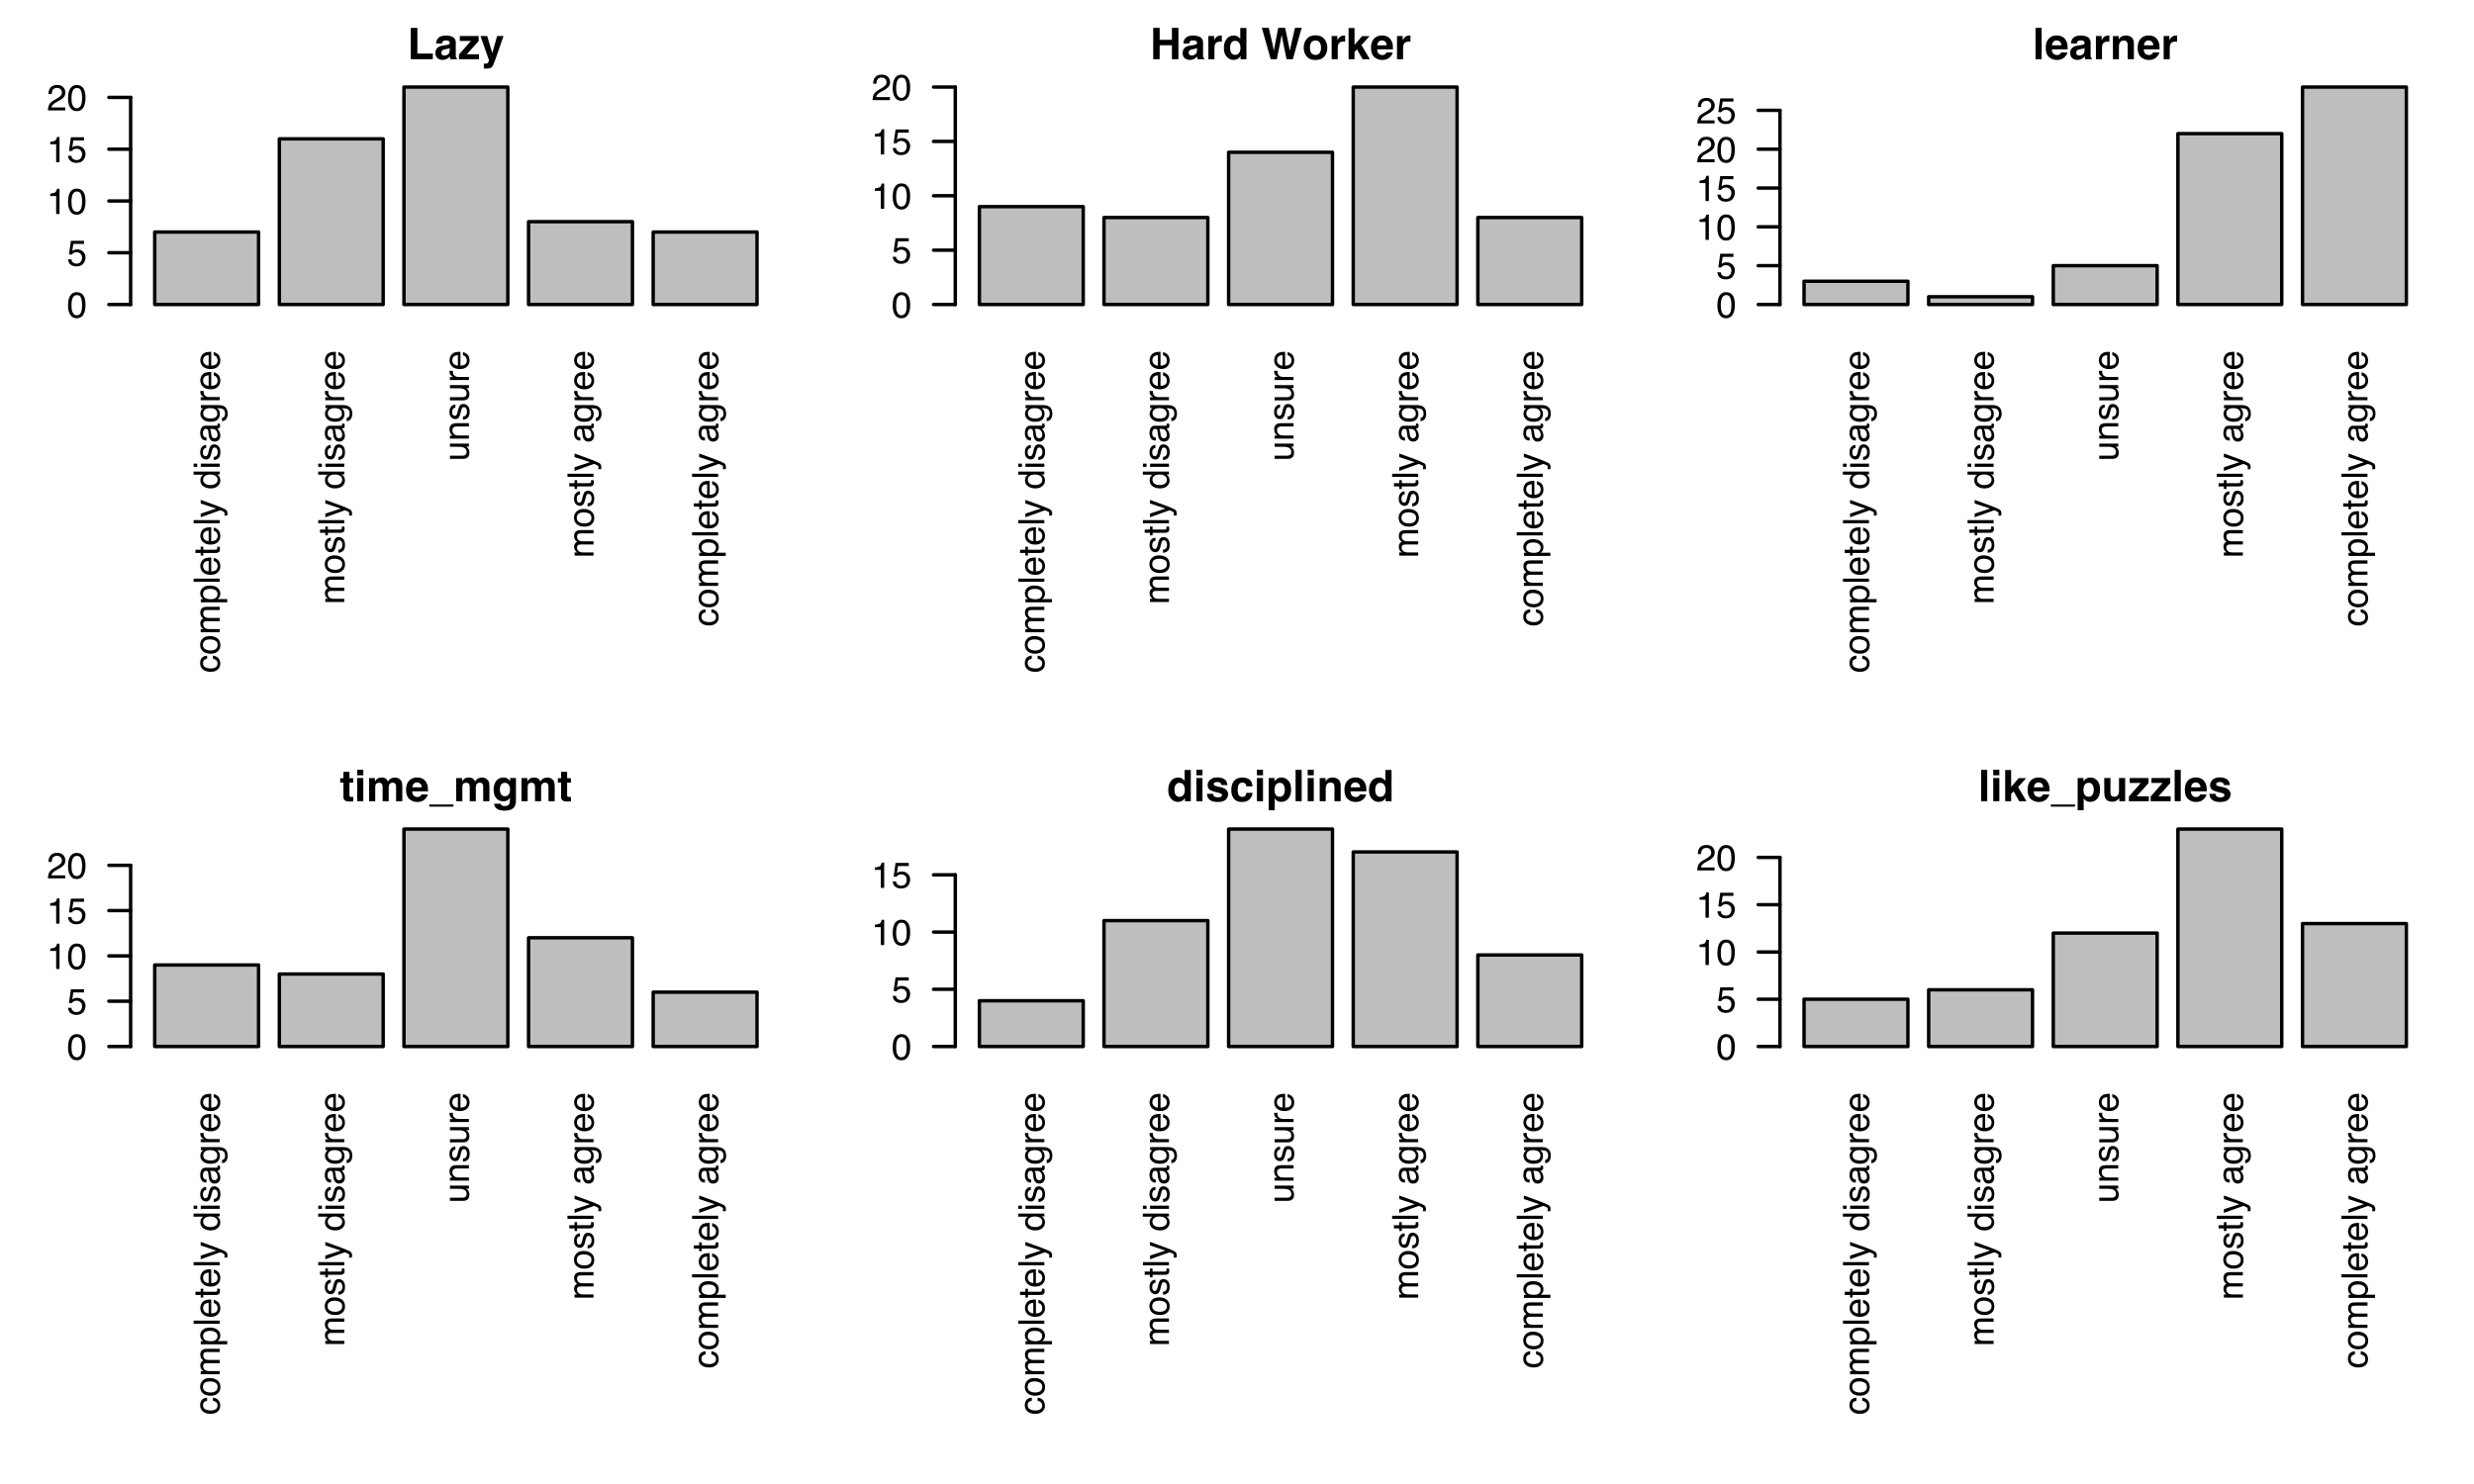 <?xml version="1.0" encoding="UTF-8"?>
<svg xmlns="http://www.w3.org/2000/svg" xmlns:xlink="http://www.w3.org/1999/xlink" width="540pt" height="324pt" viewBox="0 0 540 324" version="1.1">
<defs>
<g>
<symbol overflow="visible" id="glyph0-0">
<path style="stroke:none;" d="M 0 -0.25 L -5.688 -0.25 L -5.688 -4.766 L 0 -4.766 Z M -0.719 -4.047 L -4.969 -4.047 L -4.969 -0.969 L -0.719 -0.969 Z M -0.719 -4.047 "/>
</symbol>
<symbol overflow="visible" id="glyph0-1">
<path style="stroke:none;" d="M -4.266 -2.109 C -4.266 -2.578 -4.148 -2.957 -3.922 -3.25 C -3.691 -3.539 -3.301 -3.719 -2.75 -3.781 L -2.75 -3.094 C -3.008 -3.051 -3.223 -2.957 -3.391 -2.812 C -3.555 -2.664 -3.641 -2.43 -3.641 -2.109 C -3.641 -1.66 -3.422 -1.344 -2.984 -1.156 C -2.703 -1.031 -2.359 -0.969 -1.953 -0.969 C -1.535 -0.969 -1.18 -1.055 -0.891 -1.234 C -0.609 -1.41 -0.469 -1.688 -0.469 -2.062 C -0.469 -2.352 -0.555 -2.582 -0.734 -2.75 C -0.91 -2.914 -1.156 -3.031 -1.469 -3.094 L -1.469 -3.781 C -0.914 -3.695 -0.508 -3.5 -0.25 -3.188 C 0 -2.883 0.125 -2.488 0.125 -2 C 0.125 -1.457 -0.07 -1.023 -0.469 -0.703 C -0.863 -0.391 -1.359 -0.234 -1.953 -0.234 C -2.68 -0.234 -3.25 -0.406 -3.656 -0.75 C -4.062 -1.102 -4.266 -1.555 -4.266 -2.109 Z M -4.25 -2 Z M -4.25 -2 "/>
</symbol>
<symbol overflow="visible" id="glyph0-2">
<path style="stroke:none;" d="M -0.453 -2.156 C -0.453 -2.613 -0.625 -2.926 -0.969 -3.094 C -1.32 -3.27 -1.711 -3.359 -2.141 -3.359 C -2.523 -3.359 -2.836 -3.297 -3.078 -3.172 C -3.461 -2.973 -3.656 -2.633 -3.656 -2.156 C -3.656 -1.738 -3.492 -1.43 -3.172 -1.234 C -2.848 -1.035 -2.453 -0.938 -1.984 -0.938 C -1.547 -0.938 -1.18 -1.035 -0.891 -1.234 C -0.598 -1.43 -0.453 -1.738 -0.453 -2.156 Z M -4.266 -2.188 C -4.266 -2.719 -4.082 -3.164 -3.719 -3.531 C -3.363 -3.906 -2.844 -4.094 -2.156 -4.094 C -1.488 -4.094 -0.938 -3.926 -0.5 -3.594 C -0.062 -3.27 0.156 -2.77 0.156 -2.094 C 0.156 -1.52 -0.035 -1.066 -0.422 -0.734 C -0.805 -0.398 -1.328 -0.234 -1.984 -0.234 C -2.68 -0.234 -3.234 -0.406 -3.641 -0.75 C -4.055 -1.102 -4.266 -1.582 -4.266 -2.188 Z M -4.25 -2.156 Z M -4.25 -2.156 "/>
</symbol>
<symbol overflow="visible" id="glyph0-3">
<path style="stroke:none;" d="M -4.141 -0.516 L -4.141 -1.203 L -3.562 -1.203 C -3.758 -1.367 -3.906 -1.516 -4 -1.641 C -4.156 -1.867 -4.234 -2.129 -4.234 -2.422 C -4.234 -2.754 -4.148 -3.02 -3.984 -3.219 C -3.898 -3.332 -3.766 -3.438 -3.578 -3.531 C -3.805 -3.688 -3.973 -3.867 -4.078 -4.078 C -4.18 -4.285 -4.234 -4.52 -4.234 -4.781 C -4.234 -5.344 -4.031 -5.723 -3.625 -5.922 C -3.414 -6.023 -3.129 -6.078 -2.766 -6.078 L 0 -6.078 L 0 -5.359 L -2.875 -5.359 C -3.156 -5.359 -3.344 -5.289 -3.438 -5.156 C -3.539 -5.02 -3.594 -4.852 -3.594 -4.656 C -3.594 -4.375 -3.5 -4.133 -3.312 -3.938 C -3.133 -3.738 -2.832 -3.641 -2.406 -3.641 L 0 -3.641 L 0 -2.938 L -2.703 -2.938 C -2.984 -2.938 -3.188 -2.906 -3.312 -2.844 C -3.508 -2.738 -3.609 -2.539 -3.609 -2.25 C -3.609 -1.988 -3.504 -1.75 -3.297 -1.531 C -3.098 -1.312 -2.734 -1.203 -2.203 -1.203 L 0 -1.203 L 0 -0.516 Z M -4.141 -0.516 "/>
</symbol>
<symbol overflow="visible" id="glyph0-4">
<path style="stroke:none;" d="M -0.469 -2.266 C -0.469 -2.586 -0.602 -2.852 -0.875 -3.062 C -1.145 -3.281 -1.551 -3.391 -2.094 -3.391 C -2.426 -3.391 -2.711 -3.344 -2.953 -3.25 C -3.398 -3.07 -3.625 -2.742 -3.625 -2.266 C -3.625 -1.773 -3.383 -1.441 -2.906 -1.266 C -2.645 -1.172 -2.316 -1.125 -1.922 -1.125 C -1.609 -1.125 -1.336 -1.172 -1.109 -1.266 C -0.68 -1.453 -0.469 -1.785 -0.469 -2.266 Z M -4.125 -0.453 L -4.125 -1.141 L -3.578 -1.141 C -3.766 -1.273 -3.91 -1.426 -4.016 -1.594 C -4.172 -1.82 -4.25 -2.098 -4.25 -2.422 C -4.25 -2.891 -4.066 -3.285 -3.703 -3.609 C -3.348 -3.941 -2.832 -4.109 -2.156 -4.109 C -1.258 -4.109 -0.617 -3.867 -0.234 -3.391 C 0.016 -3.098 0.141 -2.754 0.141 -2.359 C 0.141 -2.047 0.07 -1.781 -0.062 -1.562 C -0.145 -1.438 -0.281 -1.301 -0.469 -1.156 L 1.656 -1.156 L 1.656 -0.453 Z M -4.125 -0.453 "/>
</symbol>
<symbol overflow="visible" id="glyph0-5">
<path style="stroke:none;" d="M -5.688 -0.531 L -5.688 -1.219 L 0 -1.219 L 0 -0.531 Z M -5.688 -0.531 "/>
</symbol>
<symbol overflow="visible" id="glyph0-6">
<path style="stroke:none;" d="M -4.234 -2.234 C -4.234 -2.523 -4.164 -2.805 -4.031 -3.078 C -3.895 -3.359 -3.719 -3.57 -3.5 -3.719 C -3.281 -3.863 -3.035 -3.957 -2.766 -4 C -2.566 -4.039 -2.258 -4.062 -1.844 -4.062 L -1.844 -1.031 C -1.426 -1.039 -1.086 -1.133 -0.828 -1.312 C -0.578 -1.5 -0.453 -1.789 -0.453 -2.188 C -0.453 -2.551 -0.57 -2.844 -0.812 -3.062 C -0.957 -3.176 -1.117 -3.258 -1.297 -3.312 L -1.297 -4 C -1.148 -3.977 -0.984 -3.914 -0.797 -3.812 C -0.609 -3.719 -0.453 -3.609 -0.328 -3.484 C -0.117 -3.273 0.016 -3.016 0.078 -2.703 C 0.117 -2.523 0.141 -2.332 0.141 -2.125 C 0.141 -1.613 -0.047 -1.176 -0.422 -0.812 C -0.797 -0.457 -1.316 -0.281 -1.984 -0.281 C -2.648 -0.281 -3.191 -0.457 -3.609 -0.812 C -4.023 -1.176 -4.234 -1.648 -4.234 -2.234 Z M -2.406 -3.344 C -2.707 -3.312 -2.945 -3.25 -3.125 -3.156 C -3.457 -2.957 -3.625 -2.633 -3.625 -2.188 C -3.625 -1.875 -3.508 -1.609 -3.281 -1.391 C -3.051 -1.172 -2.758 -1.055 -2.406 -1.047 Z M -4.25 -2.172 Z M -4.25 -2.172 "/>
</symbol>
<symbol overflow="visible" id="glyph0-7">
<path style="stroke:none;" d="M -5.297 -0.656 L -5.297 -1.359 L -4.141 -1.359 L -4.141 -2.016 L -3.578 -2.016 L -3.578 -1.359 L -0.875 -1.359 C -0.727 -1.359 -0.629 -1.406 -0.578 -1.5 C -0.547 -1.551 -0.531 -1.641 -0.531 -1.766 C -0.531 -1.805 -0.531 -1.844 -0.531 -1.875 C -0.539 -1.914 -0.547 -1.961 -0.547 -2.016 L 0 -2.016 C 0.02 -1.93 0.035 -1.848 0.047 -1.766 C 0.055 -1.68 0.062 -1.586 0.062 -1.484 C 0.062 -1.16 -0.02 -0.941 -0.188 -0.828 C -0.352 -0.711 -0.566 -0.656 -0.828 -0.656 L -3.578 -0.656 L -3.578 -0.094 L -4.141 -0.094 L -4.141 -0.656 Z M -5.297 -0.656 "/>
</symbol>
<symbol overflow="visible" id="glyph0-8">
<path style="stroke:none;" d="M -4.141 -3.094 L -4.141 -3.875 C -3.879 -3.77 -3.273 -3.551 -2.328 -3.219 C -1.609 -2.957 -1.023 -2.742 -0.578 -2.578 C 0.473 -2.18 1.113 -1.898 1.344 -1.734 C 1.582 -1.566 1.703 -1.281 1.703 -0.875 C 1.703 -0.781 1.695 -0.707 1.688 -0.656 C 1.676 -0.602 1.66 -0.535 1.641 -0.453 L 1.016 -0.453 C 1.047 -0.578 1.062 -0.664 1.062 -0.719 C 1.07 -0.77 1.078 -0.816 1.078 -0.859 C 1.078 -0.992 1.055 -1.086 1.016 -1.141 C 0.973 -1.203 0.922 -1.254 0.859 -1.297 C 0.836 -1.305 0.734 -1.352 0.547 -1.438 C 0.359 -1.52 0.219 -1.578 0.125 -1.609 L -4.141 -0.078 L -4.141 -0.875 L -0.766 -1.984 Z M -4.25 -1.984 Z M -4.25 -1.984 "/>
</symbol>
<symbol overflow="visible" id="glyph0-9">
<path style="stroke:none;" d=""/>
</symbol>
<symbol overflow="visible" id="glyph0-10">
<path style="stroke:none;" d="M -2.016 -0.953 C -1.578 -0.953 -1.207 -1.047 -0.906 -1.234 C -0.602 -1.422 -0.453 -1.723 -0.453 -2.141 C -0.453 -2.461 -0.594 -2.727 -0.875 -2.938 C -1.156 -3.145 -1.551 -3.25 -2.062 -3.25 C -2.594 -3.25 -2.984 -3.141 -3.234 -2.922 C -3.484 -2.711 -3.609 -2.445 -3.609 -2.125 C -3.609 -1.781 -3.473 -1.5 -3.203 -1.281 C -2.93 -1.062 -2.535 -0.953 -2.016 -0.953 Z M -4.219 -2 C -4.219 -2.312 -4.148 -2.578 -4.016 -2.797 C -3.941 -2.922 -3.805 -3.062 -3.609 -3.219 L -5.703 -3.219 L -5.703 -3.891 L 0 -3.891 L 0 -3.266 L -0.578 -3.266 C -0.316 -3.098 -0.129 -2.906 -0.016 -2.688 C 0.086 -2.469 0.141 -2.211 0.141 -1.922 C 0.141 -1.461 -0.051 -1.062 -0.438 -0.719 C -0.82 -0.383 -1.336 -0.219 -1.984 -0.219 C -2.586 -0.219 -3.109 -0.367 -3.547 -0.672 C -3.992 -0.984 -4.219 -1.426 -4.219 -2 Z M -4.219 -2 "/>
</symbol>
<symbol overflow="visible" id="glyph0-11">
<path style="stroke:none;" d="M -4.125 -0.516 L -4.125 -1.219 L 0 -1.219 L 0 -0.516 Z M -5.688 -0.516 L -5.688 -1.219 L -4.891 -1.219 L -4.891 -0.516 Z M -5.688 -0.516 "/>
</symbol>
<symbol overflow="visible" id="glyph0-12">
<path style="stroke:none;" d="M -1.297 -0.922 C -1.066 -0.941 -0.891 -1 -0.766 -1.094 C -0.535 -1.27 -0.422 -1.578 -0.422 -2.016 C -0.422 -2.266 -0.477 -2.488 -0.594 -2.688 C -0.707 -2.883 -0.883 -2.984 -1.125 -2.984 C -1.301 -2.984 -1.438 -2.906 -1.531 -2.75 C -1.582 -2.645 -1.645 -2.445 -1.719 -2.156 L -1.859 -1.594 C -1.941 -1.25 -2.039 -0.988 -2.156 -0.812 C -2.344 -0.52 -2.602 -0.375 -2.938 -0.375 C -3.332 -0.375 -3.648 -0.516 -3.891 -0.797 C -4.129 -1.078 -4.25 -1.457 -4.25 -1.938 C -4.25 -2.562 -4.066 -3.008 -3.703 -3.281 C -3.473 -3.457 -3.223 -3.539 -2.953 -3.531 L -2.953 -2.875 C -3.109 -2.863 -3.25 -2.812 -3.375 -2.719 C -3.562 -2.551 -3.656 -2.27 -3.656 -1.875 C -3.656 -1.613 -3.602 -1.414 -3.5 -1.281 C -3.406 -1.145 -3.273 -1.078 -3.109 -1.078 C -2.922 -1.078 -2.773 -1.164 -2.672 -1.344 C -2.609 -1.445 -2.551 -1.598 -2.5 -1.797 L -2.391 -2.266 C -2.266 -2.766 -2.145 -3.098 -2.031 -3.266 C -1.852 -3.535 -1.578 -3.672 -1.203 -3.672 C -0.828 -3.672 -0.504 -3.531 -0.234 -3.25 C 0.023 -2.969 0.156 -2.547 0.156 -1.984 C 0.156 -1.359 0.016 -0.914 -0.266 -0.656 C -0.547 -0.406 -0.891 -0.27 -1.297 -0.25 Z M -4.25 -1.953 Z M -4.25 -1.953 "/>
</symbol>
<symbol overflow="visible" id="glyph0-13">
<path style="stroke:none;" d="M -1.109 -1.047 C -0.898 -1.047 -0.738 -1.117 -0.625 -1.266 C -0.508 -1.41 -0.453 -1.582 -0.453 -1.781 C -0.453 -2.031 -0.508 -2.27 -0.625 -2.5 C -0.812 -2.883 -1.117 -3.078 -1.547 -3.078 L -2.109 -3.078 C -2.055 -2.992 -2.008 -2.883 -1.969 -2.75 C -1.938 -2.613 -1.91 -2.484 -1.891 -2.359 L -1.844 -1.938 C -1.812 -1.688 -1.758 -1.492 -1.688 -1.359 C -1.562 -1.148 -1.367 -1.047 -1.109 -1.047 Z M -2.516 -2.734 C -2.535 -2.891 -2.602 -2.992 -2.719 -3.047 C -2.77 -3.078 -2.859 -3.094 -2.984 -3.094 C -3.211 -3.094 -3.379 -3.008 -3.484 -2.844 C -3.598 -2.676 -3.656 -2.438 -3.656 -2.125 C -3.656 -1.758 -3.555 -1.5 -3.359 -1.344 C -3.254 -1.258 -3.094 -1.207 -2.875 -1.188 L -2.875 -0.531 C -3.383 -0.539 -3.738 -0.703 -3.938 -1.016 C -4.145 -1.336 -4.25 -1.711 -4.25 -2.141 C -4.25 -2.617 -4.156 -3.016 -3.969 -3.328 C -3.781 -3.629 -3.488 -3.781 -3.094 -3.781 L -0.719 -3.781 C -0.645 -3.781 -0.582 -3.789 -0.531 -3.812 C -0.488 -3.844 -0.469 -3.906 -0.469 -4 C -0.469 -4.031 -0.469 -4.066 -0.469 -4.109 C -0.477 -4.148 -0.488 -4.191 -0.5 -4.234 L 0.016 -4.234 C 0.047 -4.129 0.066 -4.047 0.078 -3.984 C 0.086 -3.93 0.094 -3.852 0.094 -3.75 C 0.094 -3.508 0.004 -3.336 -0.172 -3.234 C -0.254 -3.18 -0.379 -3.141 -0.547 -3.109 C -0.359 -2.973 -0.195 -2.77 -0.062 -2.5 C 0.07 -2.238 0.141 -1.945 0.141 -1.625 C 0.141 -1.238 0.023 -0.922 -0.203 -0.672 C -0.441 -0.43 -0.738 -0.312 -1.094 -0.312 C -1.469 -0.312 -1.758 -0.43 -1.969 -0.672 C -2.188 -0.91 -2.32 -1.227 -2.375 -1.625 Z M -4.25 -2.156 Z M -4.25 -2.156 "/>
</symbol>
<symbol overflow="visible" id="glyph0-14">
<path style="stroke:none;" d="M -4.219 -1.969 C -4.219 -2.289 -4.133 -2.578 -3.969 -2.828 C -3.883 -2.953 -3.754 -3.082 -3.578 -3.219 L -4.109 -3.219 L -4.109 -3.875 L -0.344 -3.875 C 0.188 -3.875 0.602 -3.797 0.906 -3.641 C 1.469 -3.348 1.75 -2.801 1.75 -2 C 1.75 -1.551 1.648 -1.176 1.453 -0.875 C 1.254 -0.57 0.941 -0.398 0.516 -0.359 L 0.516 -1.078 C 0.703 -1.109 0.844 -1.172 0.938 -1.266 C 1.094 -1.43 1.172 -1.68 1.172 -2.016 C 1.172 -2.547 0.984 -2.895 0.609 -3.062 C 0.391 -3.156 -0.004 -3.203 -0.578 -3.203 C -0.367 -3.055 -0.211 -2.883 -0.109 -2.688 C -0.004 -2.5 0.047 -2.242 0.047 -1.922 C 0.047 -1.473 -0.109 -1.078 -0.422 -0.734 C -0.742 -0.398 -1.27 -0.234 -2 -0.234 C -2.695 -0.234 -3.238 -0.398 -3.625 -0.734 C -4.02 -1.078 -4.219 -1.488 -4.219 -1.969 Z M -2.094 -3.219 C -2.602 -3.219 -2.977 -3.113 -3.219 -2.906 C -3.469 -2.695 -3.594 -2.426 -3.594 -2.094 C -3.594 -1.602 -3.363 -1.27 -2.906 -1.094 C -2.664 -1 -2.348 -0.953 -1.953 -0.953 C -1.484 -0.953 -1.125 -1.047 -0.875 -1.234 C -0.633 -1.422 -0.516 -1.676 -0.516 -2 C -0.516 -2.5 -0.738 -2.852 -1.188 -3.062 C -1.445 -3.164 -1.75 -3.219 -2.094 -3.219 Z M -4.25 -2.047 Z M -4.25 -2.047 "/>
</symbol>
<symbol overflow="visible" id="glyph0-15">
<path style="stroke:none;" d="M -4.141 -0.531 L -4.141 -1.188 L -3.422 -1.188 C -3.566 -1.238 -3.738 -1.367 -3.938 -1.578 C -4.133 -1.797 -4.234 -2.047 -4.234 -2.328 C -4.234 -2.336 -4.234 -2.359 -4.234 -2.391 C -4.234 -2.422 -4.227 -2.473 -4.219 -2.547 L -3.484 -2.547 C -3.492 -2.504 -3.5 -2.461 -3.5 -2.422 C -3.5 -2.391 -3.5 -2.352 -3.5 -2.312 C -3.5 -1.969 -3.383 -1.695 -3.156 -1.5 C -2.938 -1.312 -2.676 -1.219 -2.375 -1.219 L 0 -1.219 L 0 -0.531 Z M -4.141 -0.531 "/>
</symbol>
<symbol overflow="visible" id="glyph0-16">
<path style="stroke:none;" d="M -4.141 -1.203 L -1.391 -1.203 C -1.18 -1.203 -1.008 -1.238 -0.875 -1.312 C -0.625 -1.438 -0.5 -1.664 -0.5 -2 C -0.5 -2.488 -0.719 -2.816 -1.156 -2.984 C -1.383 -3.086 -1.703 -3.141 -2.109 -3.141 L -4.141 -3.141 L -4.141 -3.828 L 0 -3.828 L 0 -3.172 L -0.609 -3.172 C -0.453 -3.086 -0.32 -2.977 -0.219 -2.844 C 0 -2.57 0.109 -2.25 0.109 -1.875 C 0.109 -1.281 -0.086 -0.879 -0.484 -0.672 C -0.691 -0.555 -0.973 -0.5 -1.328 -0.5 L -4.141 -0.5 Z M -4.25 -2.156 Z M -4.25 -2.156 "/>
</symbol>
<symbol overflow="visible" id="glyph0-17">
<path style="stroke:none;" d="M -4.141 -0.516 L -4.141 -1.172 L -3.562 -1.172 C -3.801 -1.367 -3.973 -1.578 -4.078 -1.797 C -4.18 -2.016 -4.234 -2.258 -4.234 -2.531 C -4.234 -3.113 -4.031 -3.508 -3.625 -3.719 C -3.395 -3.832 -3.07 -3.891 -2.656 -3.891 L 0 -3.891 L 0 -3.172 L -2.609 -3.172 C -2.859 -3.172 -3.062 -3.133 -3.219 -3.062 C -3.477 -2.938 -3.609 -2.711 -3.609 -2.391 C -3.609 -2.223 -3.594 -2.086 -3.562 -1.984 C -3.5 -1.797 -3.383 -1.629 -3.219 -1.484 C -3.082 -1.367 -2.941 -1.289 -2.797 -1.25 C -2.648 -1.219 -2.441 -1.203 -2.172 -1.203 L 0 -1.203 L 0 -0.516 Z M -4.25 -2.141 Z M -4.25 -2.141 "/>
</symbol>
<symbol overflow="visible" id="glyph1-0">
<path style="stroke:none;" d="M 0.719 0 L 0.719 -6.844 L 6.219 -6.844 L 6.219 0 Z M 5.359 -0.859 L 5.359 -5.984 L 1.562 -5.984 L 1.562 -0.859 Z M 5.359 -0.859 "/>
</symbol>
<symbol overflow="visible" id="glyph1-1">
<path style="stroke:none;" d="M 0.719 -6.844 L 2.156 -6.844 L 2.156 -1.234 L 5.531 -1.234 L 5.531 0 L 0.719 0 Z M 0.719 -6.844 "/>
</symbol>
<symbol overflow="visible" id="glyph1-2">
<path style="stroke:none;" d="M 3.406 -2.453 C 3.32 -2.398 3.238 -2.359 3.156 -2.328 C 3.07 -2.297 2.953 -2.266 2.797 -2.234 L 2.5 -2.188 C 2.227 -2.133 2.031 -2.07 1.906 -2 C 1.695 -1.883 1.594 -1.695 1.594 -1.438 C 1.594 -1.219 1.656 -1.055 1.781 -0.953 C 1.906 -0.848 2.062 -0.797 2.25 -0.797 C 2.531 -0.797 2.789 -0.879 3.031 -1.047 C 3.27 -1.211 3.395 -1.52 3.406 -1.969 Z M 2.609 -3.078 C 2.848 -3.109 3.02 -3.145 3.125 -3.188 C 3.312 -3.27 3.406 -3.395 3.406 -3.562 C 3.406 -3.77 3.332 -3.91 3.188 -3.984 C 3.051 -4.066 2.844 -4.109 2.562 -4.109 C 2.25 -4.109 2.023 -4.031 1.891 -3.875 C 1.805 -3.77 1.75 -3.617 1.719 -3.422 L 0.438 -3.422 C 0.469 -3.859 0.594 -4.223 0.812 -4.516 C 1.156 -4.953 1.754 -5.172 2.609 -5.172 C 3.16 -5.172 3.648 -5.062 4.078 -4.844 C 4.516 -4.625 4.734 -4.211 4.734 -3.609 L 4.734 -1.281 C 4.734 -1.125 4.734 -0.93 4.734 -0.703 C 4.742 -0.523 4.77 -0.406 4.812 -0.344 C 4.852 -0.281 4.922 -0.227 5.016 -0.188 L 5.016 0 L 3.578 0 C 3.535 -0.102 3.504 -0.195 3.484 -0.281 C 3.473 -0.375 3.461 -0.477 3.453 -0.594 C 3.266 -0.395 3.055 -0.227 2.828 -0.094 C 2.535 0.07 2.211 0.156 1.859 0.156 C 1.398 0.156 1.02 0.023 0.719 -0.234 C 0.426 -0.492 0.281 -0.863 0.281 -1.344 C 0.281 -1.969 0.52 -2.414 1 -2.688 C 1.258 -2.844 1.645 -2.953 2.156 -3.016 Z M 2.672 -5.188 Z M 2.672 -5.188 "/>
</symbol>
<symbol overflow="visible" id="glyph1-3">
<path style="stroke:none;" d="M 0.328 -3.984 L 0.328 -5.062 L 4.438 -5.062 L 4.438 -3.953 L 1.859 -1.078 L 4.516 -1.078 L 4.516 0 L 0.156 0 L 0.156 -1.031 L 2.75 -3.984 Z M 2.375 -5.188 Z M 2.375 -5.188 "/>
</symbol>
<symbol overflow="visible" id="glyph1-4">
<path style="stroke:none;" d="M 0.828 0.969 L 0.984 0.984 C 1.117 0.984 1.242 0.973 1.359 0.953 C 1.473 0.941 1.57 0.91 1.656 0.859 C 1.727 0.805 1.797 0.695 1.859 0.531 C 1.93 0.363 1.961 0.258 1.953 0.219 L 0.094 -5.062 L 1.562 -5.062 L 2.672 -1.328 L 3.719 -5.062 L 5.125 -5.062 L 3.391 -0.078 C 3.055 0.879 2.789 1.473 2.594 1.703 C 2.395 1.93 2.004 2.047 1.422 2.047 C 1.305 2.047 1.211 2.047 1.141 2.047 C 1.066 2.047 0.961 2.039 0.828 2.031 Z M 2.609 -5.188 Z M 2.609 -5.188 "/>
</symbol>
<symbol overflow="visible" id="glyph1-5">
<path style="stroke:none;" d="M 0.719 0 L 0.719 -6.844 L 2.125 -6.844 L 2.125 -4.234 L 4.797 -4.234 L 4.797 -6.844 L 6.219 -6.844 L 6.219 0 L 4.797 0 L 4.797 -3.047 L 2.125 -3.047 L 2.125 0 Z M 0.719 0 "/>
</symbol>
<symbol overflow="visible" id="glyph1-6">
<path style="stroke:none;" d="M 3.359 -5.172 C 3.391 -5.172 3.41 -5.172 3.422 -5.172 C 3.441 -5.172 3.484 -5.172 3.547 -5.172 L 3.547 -3.812 C 3.461 -3.82 3.383 -3.828 3.312 -3.828 C 3.25 -3.836 3.195 -3.844 3.156 -3.844 C 2.625 -3.844 2.27 -3.664 2.094 -3.312 C 1.988 -3.125 1.938 -2.828 1.938 -2.422 L 1.938 0 L 0.609 0 L 0.609 -5.062 L 1.859 -5.062 L 1.859 -4.172 C 2.066 -4.516 2.242 -4.742 2.391 -4.859 C 2.641 -5.066 2.961 -5.172 3.359 -5.172 Z M 3.359 -5.172 "/>
</symbol>
<symbol overflow="visible" id="glyph1-7">
<path style="stroke:none;" d="M 2.484 -5.172 C 2.785 -5.172 3.055 -5.102 3.297 -4.969 C 3.535 -4.832 3.727 -4.648 3.875 -4.422 L 3.875 -6.828 L 5.219 -6.828 L 5.219 0 L 3.938 0 L 3.938 -0.703 C 3.75 -0.398 3.531 -0.18 3.281 -0.047 C 3.039 0.086 2.742 0.156 2.391 0.156 C 1.797 0.156 1.297 -0.082 0.891 -0.562 C 0.492 -1.039 0.297 -1.648 0.297 -2.391 C 0.297 -3.254 0.492 -3.93 0.891 -4.422 C 1.285 -4.922 1.816 -5.172 2.484 -5.172 Z M 2.766 -0.953 C 3.141 -0.953 3.426 -1.094 3.625 -1.375 C 3.82 -1.656 3.922 -2.016 3.922 -2.453 C 3.922 -3.066 3.766 -3.508 3.453 -3.781 C 3.254 -3.938 3.031 -4.016 2.781 -4.016 C 2.395 -4.016 2.109 -3.867 1.922 -3.578 C 1.742 -3.285 1.656 -2.926 1.656 -2.5 C 1.656 -2.031 1.742 -1.656 1.922 -1.375 C 2.109 -1.094 2.391 -0.953 2.766 -0.953 Z M 2.766 -0.953 "/>
</symbol>
<symbol overflow="visible" id="glyph1-8">
<path style="stroke:none;" d=""/>
</symbol>
<symbol overflow="visible" id="glyph1-9">
<path style="stroke:none;" d="M 1.656 -6.844 L 2.562 -2.922 L 2.75 -1.828 L 2.953 -2.906 L 3.719 -6.844 L 5.234 -6.844 L 6.047 -2.922 L 6.25 -1.828 L 6.469 -2.875 L 7.375 -6.844 L 8.828 -6.844 L 6.906 0 L 5.531 0 L 4.719 -4 L 4.469 -5.328 L 4.234 -4 L 3.406 0 L 2.078 0 L 0.141 -6.844 Z M 1.656 -6.844 "/>
</symbol>
<symbol overflow="visible" id="glyph1-10">
<path style="stroke:none;" d="M 2.891 -0.938 C 3.273 -0.938 3.57 -1.07 3.781 -1.344 C 3.988 -1.625 4.094 -2.016 4.094 -2.516 C 4.094 -3.023 3.988 -3.414 3.781 -3.688 C 3.57 -3.957 3.273 -4.094 2.891 -4.094 C 2.504 -4.094 2.203 -3.957 1.984 -3.688 C 1.773 -3.414 1.672 -3.023 1.672 -2.516 C 1.672 -2.016 1.773 -1.625 1.984 -1.344 C 2.203 -1.07 2.504 -0.938 2.891 -0.938 Z M 5.469 -2.516 C 5.469 -1.773 5.254 -1.141 4.828 -0.609 C 4.398 -0.086 3.754 0.172 2.891 0.172 C 2.023 0.172 1.379 -0.086 0.953 -0.609 C 0.523 -1.141 0.312 -1.773 0.312 -2.516 C 0.312 -3.242 0.523 -3.875 0.953 -4.406 C 1.379 -4.945 2.023 -5.219 2.891 -5.219 C 3.754 -5.219 4.398 -4.945 4.828 -4.406 C 5.254 -3.875 5.469 -3.242 5.469 -2.516 Z M 2.891 -5.188 Z M 2.891 -5.188 "/>
</symbol>
<symbol overflow="visible" id="glyph1-11">
<path style="stroke:none;" d="M 0.609 -6.812 L 1.906 -6.812 L 1.906 -3.125 L 3.547 -5.031 L 5.188 -5.031 L 3.422 -3.094 L 5.25 0 L 3.656 0 L 2.453 -2.156 L 1.906 -1.594 L 1.906 0 L 0.609 0 Z M 0.609 -6.812 "/>
</symbol>
<symbol overflow="visible" id="glyph1-12">
<path style="stroke:none;" d="M 2.609 -4.094 C 2.305 -4.094 2.066 -4 1.891 -3.812 C 1.723 -3.625 1.617 -3.363 1.578 -3.031 L 3.641 -3.031 C 3.617 -3.383 3.508 -3.648 3.312 -3.828 C 3.125 -4.004 2.891 -4.094 2.609 -4.094 Z M 2.609 -5.188 C 3.035 -5.188 3.414 -5.109 3.75 -4.953 C 4.082 -4.797 4.359 -4.547 4.578 -4.203 C 4.773 -3.898 4.906 -3.551 4.969 -3.156 C 5 -2.926 5.016 -2.594 5.016 -2.156 L 1.547 -2.156 C 1.566 -1.656 1.727 -1.301 2.031 -1.094 C 2.207 -0.969 2.426 -0.906 2.688 -0.906 C 2.957 -0.906 3.176 -0.984 3.344 -1.141 C 3.438 -1.223 3.52 -1.336 3.594 -1.484 L 4.938 -1.484 C 4.906 -1.18 4.75 -0.879 4.469 -0.578 C 4.039 -0.078 3.438 0.172 2.656 0.172 C 2.008 0.172 1.441 -0.035 0.953 -0.453 C 0.461 -0.867 0.219 -1.547 0.219 -2.484 C 0.219 -3.359 0.438 -4.023 0.875 -4.484 C 1.32 -4.953 1.898 -5.188 2.609 -5.188 Z M 2.703 -5.188 Z M 2.703 -5.188 "/>
</symbol>
<symbol overflow="visible" id="glyph1-13">
<path style="stroke:none;" d="M 1.969 0 L 0.641 0 L 0.641 -6.844 L 1.969 -6.844 Z M 1.969 0 "/>
</symbol>
<symbol overflow="visible" id="glyph1-14">
<path style="stroke:none;" d="M 3.422 -5.172 C 3.941 -5.172 4.367 -5.035 4.703 -4.766 C 5.035 -4.492 5.203 -4.039 5.203 -3.406 L 5.203 0 L 3.844 0 L 3.844 -3.078 C 3.844 -3.336 3.805 -3.539 3.734 -3.688 C 3.609 -3.945 3.363 -4.078 3 -4.078 C 2.551 -4.078 2.242 -3.883 2.078 -3.5 C 1.984 -3.301 1.938 -3.047 1.938 -2.734 L 1.938 0 L 0.625 0 L 0.625 -5.047 L 1.906 -5.047 L 1.906 -4.312 C 2.07 -4.57 2.234 -4.758 2.391 -4.875 C 2.66 -5.07 3.004 -5.172 3.422 -5.172 Z M 2.938 -5.188 Z M 2.938 -5.188 "/>
</symbol>
<symbol overflow="visible" id="glyph1-15">
<path style="stroke:none;" d="M 0.094 -4.062 L 0.094 -5.016 L 0.797 -5.016 L 0.797 -6.422 L 2.109 -6.422 L 2.109 -5.016 L 2.938 -5.016 L 2.938 -4.062 L 2.109 -4.062 L 2.109 -1.391 C 2.109 -1.18 2.133 -1.051 2.188 -1 C 2.238 -0.957 2.398 -0.938 2.672 -0.938 C 2.711 -0.938 2.754 -0.938 2.797 -0.938 C 2.836 -0.938 2.883 -0.938 2.938 -0.938 L 2.938 0.047 L 2.312 0.062 C 1.688 0.094 1.258 -0.008 1.031 -0.25 C 0.875 -0.406 0.797 -0.641 0.797 -0.953 L 0.797 -4.062 Z M 0.094 -4.062 "/>
</symbol>
<symbol overflow="visible" id="glyph1-16">
<path style="stroke:none;" d="M 1.969 -5.656 L 0.641 -5.656 L 0.641 -6.875 L 1.969 -6.875 Z M 0.641 -5.062 L 1.969 -5.062 L 1.969 0 L 0.641 0 Z M 0.641 -5.062 "/>
</symbol>
<symbol overflow="visible" id="glyph1-17">
<path style="stroke:none;" d="M 6.266 -5.172 C 6.484 -5.172 6.703 -5.125 6.922 -5.031 C 7.141 -4.945 7.336 -4.797 7.516 -4.578 C 7.66 -4.398 7.754 -4.188 7.797 -3.938 C 7.828 -3.758 7.844 -3.508 7.844 -3.188 L 7.844 0 L 6.484 0 L 6.484 -3.219 C 6.484 -3.406 6.453 -3.562 6.391 -3.688 C 6.273 -3.926 6.062 -4.047 5.75 -4.047 C 5.383 -4.047 5.129 -3.895 4.984 -3.594 C 4.91 -3.426 4.875 -3.234 4.875 -3.016 L 4.875 0 L 3.547 0 L 3.547 -3.016 C 3.547 -3.305 3.516 -3.523 3.453 -3.672 C 3.336 -3.91 3.117 -4.031 2.797 -4.031 C 2.422 -4.031 2.172 -3.91 2.047 -3.672 C 1.973 -3.523 1.938 -3.316 1.938 -3.047 L 1.938 0 L 0.594 0 L 0.594 -5.047 L 1.875 -5.047 L 1.875 -4.312 C 2.039 -4.57 2.195 -4.758 2.344 -4.875 C 2.602 -5.07 2.938 -5.172 3.344 -5.172 C 3.727 -5.172 4.039 -5.082 4.281 -4.906 C 4.469 -4.75 4.613 -4.551 4.719 -4.312 C 4.883 -4.602 5.098 -4.816 5.359 -4.953 C 5.629 -5.098 5.93 -5.172 6.266 -5.172 Z M 6.266 -5.172 "/>
</symbol>
<symbol overflow="visible" id="glyph1-18">
<path style="stroke:none;" d="M 0 1.188 L 0 0.719 L 5.281 0.719 L 5.281 1.188 Z M 0 1.188 "/>
</symbol>
<symbol overflow="visible" id="glyph1-19">
<path style="stroke:none;" d="M 2.781 -1.078 C 3.094 -1.078 3.352 -1.191 3.562 -1.422 C 3.781 -1.66 3.891 -2.035 3.891 -2.547 C 3.891 -3.023 3.785 -3.391 3.578 -3.641 C 3.379 -3.891 3.113 -4.016 2.781 -4.016 C 2.312 -4.016 1.988 -3.801 1.812 -3.375 C 1.719 -3.133 1.672 -2.848 1.672 -2.516 C 1.672 -2.211 1.723 -1.945 1.828 -1.719 C 2.004 -1.289 2.32 -1.078 2.781 -1.078 Z M 2.453 -5.172 C 2.711 -5.172 2.938 -5.133 3.125 -5.062 C 3.445 -4.926 3.707 -4.68 3.906 -4.328 L 3.906 -5.062 L 5.188 -5.062 L 5.188 -0.266 C 5.188 0.391 5.078 0.883 4.859 1.219 C 4.484 1.781 3.758 2.062 2.688 2.062 C 2.039 2.062 1.508 1.938 1.094 1.688 C 0.688 1.438 0.461 1.055 0.422 0.547 L 1.859 0.547 C 1.898 0.703 1.961 0.816 2.047 0.891 C 2.191 1.004 2.43 1.062 2.766 1.062 C 3.242 1.062 3.562 0.906 3.719 0.594 C 3.82 0.383 3.875 0.039 3.875 -0.438 L 3.875 -0.766 C 3.75 -0.547 3.613 -0.383 3.469 -0.281 C 3.207 -0.082 2.863 0.016 2.438 0.016 C 1.789 0.016 1.273 -0.207 0.891 -0.656 C 0.504 -1.113 0.312 -1.734 0.312 -2.516 C 0.312 -3.266 0.492 -3.895 0.859 -4.406 C 1.234 -4.914 1.766 -5.172 2.453 -5.172 Z M 2.875 -5.188 Z M 2.875 -5.188 "/>
</symbol>
<symbol overflow="visible" id="glyph1-20">
<path style="stroke:none;" d="M 1.641 -1.609 C 1.672 -1.379 1.734 -1.211 1.828 -1.109 C 1.992 -0.93 2.297 -0.844 2.734 -0.844 C 2.992 -0.844 3.195 -0.879 3.344 -0.953 C 3.5 -1.035 3.578 -1.156 3.578 -1.312 C 3.578 -1.457 3.52 -1.57 3.406 -1.656 C 3.281 -1.727 2.816 -1.859 2.016 -2.047 C 1.453 -2.191 1.051 -2.367 0.812 -2.578 C 0.57 -2.797 0.453 -3.102 0.453 -3.5 C 0.453 -3.957 0.633 -4.352 1 -4.688 C 1.375 -5.031 1.895 -5.203 2.562 -5.203 C 3.188 -5.203 3.695 -5.07 4.094 -4.812 C 4.488 -4.562 4.719 -4.129 4.781 -3.516 L 3.453 -3.516 C 3.441 -3.68 3.395 -3.816 3.312 -3.922 C 3.164 -4.098 2.922 -4.188 2.578 -4.188 C 2.285 -4.188 2.078 -4.141 1.953 -4.047 C 1.836 -3.961 1.781 -3.859 1.781 -3.734 C 1.781 -3.586 1.844 -3.477 1.969 -3.406 C 2.102 -3.332 2.562 -3.211 3.344 -3.047 C 3.875 -2.922 4.27 -2.734 4.531 -2.484 C 4.789 -2.223 4.922 -1.906 4.922 -1.531 C 4.922 -1.031 4.734 -0.617 4.359 -0.297 C 3.984 0.016 3.41 0.172 2.641 0.172 C 1.836 0.172 1.25 0.004 0.875 -0.328 C 0.5 -0.66 0.312 -1.086 0.312 -1.609 Z M 2.656 -5.188 Z M 2.656 -5.188 "/>
</symbol>
<symbol overflow="visible" id="glyph1-21">
<path style="stroke:none;" d="M 3.641 -3.25 C 3.609 -3.438 3.547 -3.602 3.453 -3.75 C 3.297 -3.957 3.062 -4.062 2.75 -4.062 C 2.312 -4.062 2.008 -3.836 1.844 -3.391 C 1.758 -3.16 1.719 -2.848 1.719 -2.453 C 1.719 -2.086 1.758 -1.789 1.844 -1.562 C 2 -1.145 2.297 -0.938 2.734 -0.938 C 3.047 -0.938 3.266 -1.02 3.391 -1.188 C 3.516 -1.352 3.594 -1.566 3.625 -1.828 L 4.984 -1.828 C 4.953 -1.43 4.805 -1.051 4.547 -0.688 C 4.129 -0.113 3.516 0.172 2.703 0.172 C 1.891 0.172 1.289 -0.066 0.906 -0.547 C 0.52 -1.023 0.328 -1.648 0.328 -2.422 C 0.328 -3.297 0.535 -3.973 0.953 -4.453 C 1.379 -4.93 1.969 -5.172 2.719 -5.172 C 3.352 -5.172 3.867 -5.031 4.266 -4.75 C 4.672 -4.469 4.91 -3.969 4.984 -3.25 Z M 2.734 -5.188 Z M 2.734 -5.188 "/>
</symbol>
<symbol overflow="visible" id="glyph1-22">
<path style="stroke:none;" d="M 4.094 -2.531 C 4.094 -2.914 4.004 -3.258 3.828 -3.562 C 3.648 -3.863 3.363 -4.016 2.969 -4.016 C 2.488 -4.016 2.16 -3.785 1.984 -3.328 C 1.891 -3.086 1.844 -2.781 1.844 -2.406 C 1.844 -1.82 2 -1.41 2.312 -1.172 C 2.5 -1.035 2.719 -0.969 2.969 -0.969 C 3.332 -0.969 3.609 -1.109 3.797 -1.391 C 3.992 -1.672 4.094 -2.051 4.094 -2.531 Z M 3.344 -5.172 C 3.938 -5.172 4.438 -4.953 4.844 -4.516 C 5.258 -4.078 5.469 -3.438 5.469 -2.594 C 5.469 -1.695 5.266 -1.016 4.859 -0.547 C 4.461 -0.086 3.945 0.141 3.312 0.141 C 2.914 0.141 2.582 0.039 2.312 -0.156 C 2.164 -0.27 2.023 -0.43 1.891 -0.641 L 1.891 1.984 L 0.578 1.984 L 0.578 -5.062 L 1.844 -5.062 L 1.844 -4.312 C 1.988 -4.531 2.141 -4.703 2.297 -4.828 C 2.586 -5.055 2.938 -5.172 3.344 -5.172 Z M 3.344 -5.172 "/>
</symbol>
<symbol overflow="visible" id="glyph1-23">
<path style="stroke:none;" d="M 1.938 -5.062 L 1.938 -2.016 C 1.938 -1.723 1.969 -1.504 2.031 -1.359 C 2.156 -1.098 2.395 -0.969 2.75 -0.969 C 3.195 -0.969 3.504 -1.148 3.672 -1.516 C 3.754 -1.711 3.797 -1.977 3.797 -2.312 L 3.797 -5.062 L 5.141 -5.062 L 5.141 0 L 3.859 0 L 3.859 -0.719 C 3.848 -0.695 3.816 -0.645 3.766 -0.562 C 3.711 -0.488 3.656 -0.426 3.594 -0.375 C 3.383 -0.188 3.18 -0.062 2.984 0 C 2.797 0.07 2.57 0.109 2.312 0.109 C 1.562 0.109 1.055 -0.16 0.797 -0.703 C 0.648 -0.992 0.578 -1.43 0.578 -2.016 L 0.578 -5.062 Z M 2.859 -5.188 Z M 2.859 -5.188 "/>
</symbol>
<symbol overflow="visible" id="glyph2-0">
<path style="stroke:none;" d="M 0.25 0 L 0.25 -5.688 L 4.766 -5.688 L 4.766 0 Z M 4.047 -0.719 L 4.047 -4.969 L 0.969 -4.969 L 0.969 -0.719 Z M 4.047 -0.719 "/>
</symbol>
<symbol overflow="visible" id="glyph2-1">
<path style="stroke:none;" d="M 2.141 -5.547 C 2.859 -5.547 3.379 -5.25 3.703 -4.656 C 3.941 -4.195 4.062 -3.57 4.062 -2.781 C 4.062 -2.02 3.953 -1.395 3.734 -0.906 C 3.41 -0.195 2.879 0.156 2.141 0.156 C 1.473 0.156 0.977 -0.133 0.656 -0.719 C 0.383 -1.195 0.25 -1.844 0.25 -2.656 C 0.25 -3.281 0.328 -3.82 0.484 -4.281 C 0.797 -5.125 1.348 -5.547 2.141 -5.547 Z M 2.141 -0.484 C 2.492 -0.484 2.773 -0.641 2.984 -0.953 C 3.203 -1.273 3.312 -1.875 3.312 -2.75 C 3.312 -3.375 3.234 -3.891 3.078 -4.297 C 2.93 -4.703 2.633 -4.906 2.188 -4.906 C 1.781 -4.906 1.477 -4.711 1.281 -4.328 C 1.094 -3.941 1 -3.375 1 -2.625 C 1 -2.062 1.062 -1.609 1.188 -1.266 C 1.375 -0.742 1.691 -0.484 2.141 -0.484 Z M 2.141 -0.484 "/>
</symbol>
<symbol overflow="visible" id="glyph2-2">
<path style="stroke:none;" d="M 0.984 -1.406 C 1.023 -1.008 1.207 -0.738 1.531 -0.594 C 1.695 -0.508 1.891 -0.469 2.109 -0.469 C 2.516 -0.469 2.816 -0.598 3.016 -0.859 C 3.211 -1.129 3.312 -1.422 3.312 -1.734 C 3.312 -2.129 3.191 -2.43 2.953 -2.641 C 2.723 -2.848 2.441 -2.953 2.109 -2.953 C 1.867 -2.953 1.66 -2.906 1.484 -2.812 C 1.316 -2.719 1.176 -2.586 1.062 -2.422 L 0.453 -2.469 L 0.875 -5.453 L 3.75 -5.453 L 3.75 -4.766 L 1.406 -4.766 L 1.172 -3.234 C 1.297 -3.328 1.414 -3.398 1.531 -3.453 C 1.738 -3.535 1.977 -3.578 2.25 -3.578 C 2.758 -3.578 3.188 -3.41 3.531 -3.078 C 3.883 -2.754 4.062 -2.344 4.062 -1.844 C 4.062 -1.32 3.898 -0.859 3.578 -0.453 C 3.254 -0.055 2.738 0.141 2.031 0.141 C 1.582 0.141 1.18 0.016 0.828 -0.234 C 0.484 -0.492 0.289 -0.883 0.25 -1.406 Z M 0.984 -1.406 "/>
</symbol>
<symbol overflow="visible" id="glyph2-3">
<path style="stroke:none;" d="M 0.766 -3.922 L 0.766 -4.453 C 1.266 -4.504 1.613 -4.586 1.812 -4.703 C 2.008 -4.816 2.156 -5.086 2.25 -5.516 L 2.797 -5.516 L 2.797 0 L 2.062 0 L 2.062 -3.922 Z M 0.766 -3.922 "/>
</symbol>
<symbol overflow="visible" id="glyph2-4">
<path style="stroke:none;" d="M 0.25 0 C 0.27 -0.477 0.363 -0.895 0.531 -1.25 C 0.707 -1.602 1.047 -1.922 1.547 -2.203 L 2.297 -2.641 C 2.617 -2.828 2.848 -2.992 2.984 -3.141 C 3.203 -3.348 3.312 -3.594 3.312 -3.875 C 3.312 -4.195 3.211 -4.453 3.016 -4.641 C 2.828 -4.828 2.57 -4.922 2.25 -4.922 C 1.77 -4.922 1.438 -4.738 1.25 -4.375 C 1.156 -4.188 1.102 -3.922 1.094 -3.578 L 0.391 -3.578 C 0.391 -4.055 0.477 -4.445 0.656 -4.75 C 0.957 -5.289 1.488 -5.562 2.25 -5.562 C 2.883 -5.562 3.348 -5.391 3.641 -5.047 C 3.93 -4.703 4.078 -4.32 4.078 -3.906 C 4.078 -3.457 3.922 -3.078 3.609 -2.766 C 3.43 -2.578 3.109 -2.352 2.641 -2.094 L 2.109 -1.797 C 1.859 -1.66 1.66 -1.531 1.516 -1.406 C 1.254 -1.176 1.094 -0.926 1.031 -0.656 L 4.047 -0.656 L 4.047 0 Z M 0.25 0 "/>
</symbol>
</g>
</defs>
<g id="surface26">
<path style="fill-rule:nonzero;fill:rgb(74.51%,74.51%,74.51%);fill-opacity:1;stroke-width:0.75;stroke-linecap:round;stroke-linejoin:round;stroke:rgb(0%,0%,0%);stroke-opacity:1;stroke-miterlimit:10;" d="M 33.77 66.484 L 56.438 66.484 L 56.438 50.66 L 33.77 50.66 Z M 33.77 66.484 "/>
<path style="fill-rule:nonzero;fill:rgb(74.51%,74.51%,74.51%);fill-opacity:1;stroke-width:0.75;stroke-linecap:round;stroke-linejoin:round;stroke:rgb(0%,0%,0%);stroke-opacity:1;stroke-miterlimit:10;" d="M 60.969 66.484 L 83.637 66.484 L 83.637 30.312 L 60.969 30.312 Z M 60.969 66.484 "/>
<path style="fill-rule:nonzero;fill:rgb(74.51%,74.51%,74.51%);fill-opacity:1;stroke-width:0.75;stroke-linecap:round;stroke-linejoin:round;stroke:rgb(0%,0%,0%);stroke-opacity:1;stroke-miterlimit:10;" d="M 88.172 66.484 L 110.84 66.484 L 110.84 19.008 L 88.172 19.008 Z M 88.172 66.484 "/>
<path style="fill-rule:nonzero;fill:rgb(74.51%,74.51%,74.51%);fill-opacity:1;stroke-width:0.75;stroke-linecap:round;stroke-linejoin:round;stroke:rgb(0%,0%,0%);stroke-opacity:1;stroke-miterlimit:10;" d="M 115.371 66.484 L 138.039 66.484 L 138.039 48.398 L 115.371 48.398 Z M 115.371 66.484 "/>
<path style="fill-rule:nonzero;fill:rgb(74.51%,74.51%,74.51%);fill-opacity:1;stroke-width:0.75;stroke-linecap:round;stroke-linejoin:round;stroke:rgb(0%,0%,0%);stroke-opacity:1;stroke-miterlimit:10;" d="M 142.57 66.484 L 165.238 66.484 L 165.238 50.66 L 142.57 50.66 Z M 142.57 66.484 "/>
<g style="fill:rgb(0%,0%,0%);fill-opacity:1;">
  <use xlink:href="#glyph0-1" x="47.949" y="146.918"/>
  <use xlink:href="#glyph0-2" x="47.949" y="142.957"/>
  <use xlink:href="#glyph0-3" x="47.949" y="138.551"/>
  <use xlink:href="#glyph0-4" x="47.949" y="131.952"/>
  <use xlink:href="#glyph0-5" x="47.949" y="127.546"/>
  <use xlink:href="#glyph0-6" x="47.949" y="125.786"/>
  <use xlink:href="#glyph0-7" x="47.949" y="121.381"/>
  <use xlink:href="#glyph0-6" x="47.949" y="119.18"/>
  <use xlink:href="#glyph0-5" x="47.949" y="114.774"/>
  <use xlink:href="#glyph0-8" x="47.949" y="113.014"/>
  <use xlink:href="#glyph0-9" x="47.949" y="109.053"/>
  <use xlink:href="#glyph0-10" x="47.949" y="106.852"/>
  <use xlink:href="#glyph0-11" x="47.949" y="102.446"/>
  <use xlink:href="#glyph0-12" x="47.949" y="100.686"/>
  <use xlink:href="#glyph0-13" x="47.949" y="96.725"/>
  <use xlink:href="#glyph0-14" x="47.949" y="92.32"/>
  <use xlink:href="#glyph0-15" x="47.949" y="87.914"/>
  <use xlink:href="#glyph0-6" x="47.949" y="85.276"/>
  <use xlink:href="#glyph0-6" x="47.949" y="80.87"/>
</g>
<g style="fill:rgb(0%,0%,0%);fill-opacity:1;">
  <use xlink:href="#glyph0-3" x="75.148" y="131.941"/>
  <use xlink:href="#glyph0-2" x="75.148" y="125.342"/>
  <use xlink:href="#glyph0-12" x="75.148" y="120.937"/>
  <use xlink:href="#glyph0-7" x="75.148" y="116.976"/>
  <use xlink:href="#glyph0-5" x="75.148" y="114.775"/>
  <use xlink:href="#glyph0-8" x="75.148" y="113.015"/>
  <use xlink:href="#glyph0-9" x="75.148" y="109.054"/>
  <use xlink:href="#glyph0-10" x="75.148" y="106.853"/>
  <use xlink:href="#glyph0-11" x="75.148" y="102.447"/>
  <use xlink:href="#glyph0-12" x="75.148" y="100.687"/>
  <use xlink:href="#glyph0-13" x="75.148" y="96.726"/>
  <use xlink:href="#glyph0-14" x="75.148" y="92.32"/>
  <use xlink:href="#glyph0-15" x="75.148" y="87.915"/>
  <use xlink:href="#glyph0-6" x="75.148" y="85.277"/>
  <use xlink:href="#glyph0-6" x="75.148" y="80.871"/>
</g>
<g style="fill:rgb(0%,0%,0%);fill-opacity:1;">
  <use xlink:href="#glyph0-16" x="102.348" y="100.688"/>
  <use xlink:href="#glyph0-17" x="102.348" y="96.282"/>
  <use xlink:href="#glyph0-12" x="102.348" y="91.876"/>
  <use xlink:href="#glyph0-16" x="102.348" y="87.915"/>
  <use xlink:href="#glyph0-15" x="102.348" y="83.509"/>
  <use xlink:href="#glyph0-6" x="102.348" y="80.871"/>
</g>
<g style="fill:rgb(0%,0%,0%);fill-opacity:1;">
  <use xlink:href="#glyph0-3" x="129.547" y="121.816"/>
  <use xlink:href="#glyph0-2" x="129.547" y="115.217"/>
  <use xlink:href="#glyph0-12" x="129.547" y="110.812"/>
  <use xlink:href="#glyph0-7" x="129.547" y="106.851"/>
  <use xlink:href="#glyph0-5" x="129.547" y="104.65"/>
  <use xlink:href="#glyph0-8" x="129.547" y="102.89"/>
  <use xlink:href="#glyph0-9" x="129.547" y="98.929"/>
  <use xlink:href="#glyph0-13" x="129.547" y="96.728"/>
  <use xlink:href="#glyph0-14" x="129.547" y="92.322"/>
  <use xlink:href="#glyph0-15" x="129.547" y="87.916"/>
  <use xlink:href="#glyph0-6" x="129.547" y="85.278"/>
  <use xlink:href="#glyph0-6" x="129.547" y="80.872"/>
</g>
<g style="fill:rgb(0%,0%,0%);fill-opacity:1;">
  <use xlink:href="#glyph0-1" x="156.746" y="136.793"/>
  <use xlink:href="#glyph0-2" x="156.746" y="132.832"/>
  <use xlink:href="#glyph0-3" x="156.746" y="128.426"/>
  <use xlink:href="#glyph0-4" x="156.746" y="121.827"/>
  <use xlink:href="#glyph0-5" x="156.746" y="117.421"/>
  <use xlink:href="#glyph0-6" x="156.746" y="115.661"/>
  <use xlink:href="#glyph0-7" x="156.746" y="111.256"/>
  <use xlink:href="#glyph0-6" x="156.746" y="109.055"/>
  <use xlink:href="#glyph0-5" x="156.746" y="104.649"/>
  <use xlink:href="#glyph0-8" x="156.746" y="102.889"/>
  <use xlink:href="#glyph0-9" x="156.746" y="98.928"/>
  <use xlink:href="#glyph0-13" x="156.746" y="96.727"/>
  <use xlink:href="#glyph0-14" x="156.746" y="92.321"/>
  <use xlink:href="#glyph0-15" x="156.746" y="87.916"/>
  <use xlink:href="#glyph0-6" x="156.746" y="85.277"/>
  <use xlink:href="#glyph0-6" x="156.746" y="80.872"/>
</g>
<g style="fill:rgb(0%,0%,0%);fill-opacity:1;">
  <use xlink:href="#glyph1-1" x="88.945" y="12.926"/>
  <use xlink:href="#glyph1-2" x="94.748" y="12.926"/>
  <use xlink:href="#glyph1-3" x="100.032" y="12.926"/>
  <use xlink:href="#glyph1-4" x="104.782" y="12.926"/>
</g>
<path style="fill:none;stroke-width:0.75;stroke-linecap:round;stroke-linejoin:round;stroke:rgb(0%,0%,0%);stroke-opacity:1;stroke-miterlimit:10;" d="M 28.512 66.484 L 28.512 21.27 "/>
<path style="fill:none;stroke-width:0.75;stroke-linecap:round;stroke-linejoin:round;stroke:rgb(0%,0%,0%);stroke-opacity:1;stroke-miterlimit:10;" d="M 28.512 66.484 L 23.762 66.484 "/>
<path style="fill:none;stroke-width:0.75;stroke-linecap:round;stroke-linejoin:round;stroke:rgb(0%,0%,0%);stroke-opacity:1;stroke-miterlimit:10;" d="M 28.512 55.18 L 23.762 55.18 "/>
<path style="fill:none;stroke-width:0.75;stroke-linecap:round;stroke-linejoin:round;stroke:rgb(0%,0%,0%);stroke-opacity:1;stroke-miterlimit:10;" d="M 28.512 43.879 L 23.762 43.879 "/>
<path style="fill:none;stroke-width:0.75;stroke-linecap:round;stroke-linejoin:round;stroke:rgb(0%,0%,0%);stroke-opacity:1;stroke-miterlimit:10;" d="M 28.512 32.574 L 23.762 32.574 "/>
<path style="fill:none;stroke-width:0.75;stroke-linecap:round;stroke-linejoin:round;stroke:rgb(0%,0%,0%);stroke-opacity:1;stroke-miterlimit:10;" d="M 28.512 21.27 L 23.762 21.27 "/>
<g style="fill:rgb(0%,0%,0%);fill-opacity:1;">
  <use xlink:href="#glyph2-1" x="14.602" y="69.328"/>
</g>
<g style="fill:rgb(0%,0%,0%);fill-opacity:1;">
  <use xlink:href="#glyph2-2" x="14.602" y="58.023"/>
</g>
<g style="fill:rgb(0%,0%,0%);fill-opacity:1;">
  <use xlink:href="#glyph2-3" x="10.195" y="46.723"/>
  <use xlink:href="#glyph2-1" x="14.601" y="46.723"/>
</g>
<g style="fill:rgb(0%,0%,0%);fill-opacity:1;">
  <use xlink:href="#glyph2-3" x="10.195" y="35.418"/>
  <use xlink:href="#glyph2-2" x="14.601" y="35.418"/>
</g>
<g style="fill:rgb(0%,0%,0%);fill-opacity:1;">
  <use xlink:href="#glyph2-4" x="10.195" y="24.113"/>
  <use xlink:href="#glyph2-1" x="14.601" y="24.113"/>
</g>
<path style="fill-rule:nonzero;fill:rgb(74.51%,74.51%,74.51%);fill-opacity:1;stroke-width:0.75;stroke-linecap:round;stroke-linejoin:round;stroke:rgb(0%,0%,0%);stroke-opacity:1;stroke-miterlimit:10;" d="M 213.77 66.484 L 236.438 66.484 L 236.438 45.121 L 213.77 45.121 Z M 213.77 66.484 "/>
<path style="fill-rule:nonzero;fill:rgb(74.51%,74.51%,74.51%);fill-opacity:1;stroke-width:0.75;stroke-linecap:round;stroke-linejoin:round;stroke:rgb(0%,0%,0%);stroke-opacity:1;stroke-miterlimit:10;" d="M 240.969 66.484 L 263.637 66.484 L 263.637 47.492 L 240.969 47.492 Z M 240.969 66.484 "/>
<path style="fill-rule:nonzero;fill:rgb(74.51%,74.51%,74.51%);fill-opacity:1;stroke-width:0.75;stroke-linecap:round;stroke-linejoin:round;stroke:rgb(0%,0%,0%);stroke-opacity:1;stroke-miterlimit:10;" d="M 268.172 66.484 L 290.84 66.484 L 290.84 33.25 L 268.172 33.25 Z M 268.172 66.484 "/>
<path style="fill-rule:nonzero;fill:rgb(74.51%,74.51%,74.51%);fill-opacity:1;stroke-width:0.75;stroke-linecap:round;stroke-linejoin:round;stroke:rgb(0%,0%,0%);stroke-opacity:1;stroke-miterlimit:10;" d="M 295.371 66.484 L 318.039 66.484 L 318.039 19.008 L 295.371 19.008 Z M 295.371 66.484 "/>
<path style="fill-rule:nonzero;fill:rgb(74.51%,74.51%,74.51%);fill-opacity:1;stroke-width:0.75;stroke-linecap:round;stroke-linejoin:round;stroke:rgb(0%,0%,0%);stroke-opacity:1;stroke-miterlimit:10;" d="M 322.57 66.484 L 345.238 66.484 L 345.238 47.492 L 322.57 47.492 Z M 322.57 66.484 "/>
<g style="fill:rgb(0%,0%,0%);fill-opacity:1;">
  <use xlink:href="#glyph0-1" x="227.949" y="146.918"/>
  <use xlink:href="#glyph0-2" x="227.949" y="142.957"/>
  <use xlink:href="#glyph0-3" x="227.949" y="138.551"/>
  <use xlink:href="#glyph0-4" x="227.949" y="131.952"/>
  <use xlink:href="#glyph0-5" x="227.949" y="127.546"/>
  <use xlink:href="#glyph0-6" x="227.949" y="125.786"/>
  <use xlink:href="#glyph0-7" x="227.949" y="121.381"/>
  <use xlink:href="#glyph0-6" x="227.949" y="119.18"/>
  <use xlink:href="#glyph0-5" x="227.949" y="114.774"/>
  <use xlink:href="#glyph0-8" x="227.949" y="113.014"/>
  <use xlink:href="#glyph0-9" x="227.949" y="109.053"/>
  <use xlink:href="#glyph0-10" x="227.949" y="106.852"/>
  <use xlink:href="#glyph0-11" x="227.949" y="102.446"/>
  <use xlink:href="#glyph0-12" x="227.949" y="100.686"/>
  <use xlink:href="#glyph0-13" x="227.949" y="96.725"/>
  <use xlink:href="#glyph0-14" x="227.949" y="92.32"/>
  <use xlink:href="#glyph0-15" x="227.949" y="87.914"/>
  <use xlink:href="#glyph0-6" x="227.949" y="85.276"/>
  <use xlink:href="#glyph0-6" x="227.949" y="80.87"/>
</g>
<g style="fill:rgb(0%,0%,0%);fill-opacity:1;">
  <use xlink:href="#glyph0-3" x="255.148" y="131.941"/>
  <use xlink:href="#glyph0-2" x="255.148" y="125.342"/>
  <use xlink:href="#glyph0-12" x="255.148" y="120.937"/>
  <use xlink:href="#glyph0-7" x="255.148" y="116.976"/>
  <use xlink:href="#glyph0-5" x="255.148" y="114.775"/>
  <use xlink:href="#glyph0-8" x="255.148" y="113.015"/>
  <use xlink:href="#glyph0-9" x="255.148" y="109.054"/>
  <use xlink:href="#glyph0-10" x="255.148" y="106.853"/>
  <use xlink:href="#glyph0-11" x="255.148" y="102.447"/>
  <use xlink:href="#glyph0-12" x="255.148" y="100.687"/>
  <use xlink:href="#glyph0-13" x="255.148" y="96.726"/>
  <use xlink:href="#glyph0-14" x="255.148" y="92.32"/>
  <use xlink:href="#glyph0-15" x="255.148" y="87.915"/>
  <use xlink:href="#glyph0-6" x="255.148" y="85.277"/>
  <use xlink:href="#glyph0-6" x="255.148" y="80.871"/>
</g>
<g style="fill:rgb(0%,0%,0%);fill-opacity:1;">
  <use xlink:href="#glyph0-16" x="282.348" y="100.688"/>
  <use xlink:href="#glyph0-17" x="282.348" y="96.282"/>
  <use xlink:href="#glyph0-12" x="282.348" y="91.876"/>
  <use xlink:href="#glyph0-16" x="282.348" y="87.915"/>
  <use xlink:href="#glyph0-15" x="282.348" y="83.509"/>
  <use xlink:href="#glyph0-6" x="282.348" y="80.871"/>
</g>
<g style="fill:rgb(0%,0%,0%);fill-opacity:1;">
  <use xlink:href="#glyph0-3" x="309.547" y="121.816"/>
  <use xlink:href="#glyph0-2" x="309.547" y="115.217"/>
  <use xlink:href="#glyph0-12" x="309.547" y="110.812"/>
  <use xlink:href="#glyph0-7" x="309.547" y="106.851"/>
  <use xlink:href="#glyph0-5" x="309.547" y="104.65"/>
  <use xlink:href="#glyph0-8" x="309.547" y="102.89"/>
  <use xlink:href="#glyph0-9" x="309.547" y="98.929"/>
  <use xlink:href="#glyph0-13" x="309.547" y="96.728"/>
  <use xlink:href="#glyph0-14" x="309.547" y="92.322"/>
  <use xlink:href="#glyph0-15" x="309.547" y="87.916"/>
  <use xlink:href="#glyph0-6" x="309.547" y="85.278"/>
  <use xlink:href="#glyph0-6" x="309.547" y="80.872"/>
</g>
<g style="fill:rgb(0%,0%,0%);fill-opacity:1;">
  <use xlink:href="#glyph0-1" x="336.746" y="136.793"/>
  <use xlink:href="#glyph0-2" x="336.746" y="132.832"/>
  <use xlink:href="#glyph0-3" x="336.746" y="128.426"/>
  <use xlink:href="#glyph0-4" x="336.746" y="121.827"/>
  <use xlink:href="#glyph0-5" x="336.746" y="117.421"/>
  <use xlink:href="#glyph0-6" x="336.746" y="115.661"/>
  <use xlink:href="#glyph0-7" x="336.746" y="111.256"/>
  <use xlink:href="#glyph0-6" x="336.746" y="109.055"/>
  <use xlink:href="#glyph0-5" x="336.746" y="104.649"/>
  <use xlink:href="#glyph0-8" x="336.746" y="102.889"/>
  <use xlink:href="#glyph0-9" x="336.746" y="98.928"/>
  <use xlink:href="#glyph0-13" x="336.746" y="96.727"/>
  <use xlink:href="#glyph0-14" x="336.746" y="92.321"/>
  <use xlink:href="#glyph0-15" x="336.746" y="87.916"/>
  <use xlink:href="#glyph0-6" x="336.746" y="85.277"/>
  <use xlink:href="#glyph0-6" x="336.746" y="80.872"/>
</g>
<g style="fill:rgb(0%,0%,0%);fill-opacity:1;">
  <use xlink:href="#glyph1-5" x="250.996" y="12.926"/>
  <use xlink:href="#glyph1-2" x="257.857" y="12.926"/>
  <use xlink:href="#glyph1-6" x="263.14" y="12.926"/>
  <use xlink:href="#glyph1-7" x="266.837" y="12.926"/>
  <use xlink:href="#glyph1-8" x="272.64" y="12.926"/>
  <use xlink:href="#glyph1-9" x="275.28" y="12.926"/>
  <use xlink:href="#glyph1-10" x="284.246" y="12.926"/>
  <use xlink:href="#glyph1-6" x="290.049" y="12.926"/>
  <use xlink:href="#glyph1-11" x="293.746" y="12.926"/>
  <use xlink:href="#glyph1-12" x="299.03" y="12.926"/>
  <use xlink:href="#glyph1-6" x="304.313" y="12.926"/>
</g>
<path style="fill:none;stroke-width:0.75;stroke-linecap:round;stroke-linejoin:round;stroke:rgb(0%,0%,0%);stroke-opacity:1;stroke-miterlimit:10;" d="M 208.512 66.484 L 208.512 19.008 "/>
<path style="fill:none;stroke-width:0.75;stroke-linecap:round;stroke-linejoin:round;stroke:rgb(0%,0%,0%);stroke-opacity:1;stroke-miterlimit:10;" d="M 208.512 66.484 L 203.762 66.484 "/>
<path style="fill:none;stroke-width:0.75;stroke-linecap:round;stroke-linejoin:round;stroke:rgb(0%,0%,0%);stroke-opacity:1;stroke-miterlimit:10;" d="M 208.512 54.617 L 203.762 54.617 "/>
<path style="fill:none;stroke-width:0.75;stroke-linecap:round;stroke-linejoin:round;stroke:rgb(0%,0%,0%);stroke-opacity:1;stroke-miterlimit:10;" d="M 208.512 42.746 L 203.762 42.746 "/>
<path style="fill:none;stroke-width:0.75;stroke-linecap:round;stroke-linejoin:round;stroke:rgb(0%,0%,0%);stroke-opacity:1;stroke-miterlimit:10;" d="M 208.512 30.879 L 203.762 30.879 "/>
<path style="fill:none;stroke-width:0.75;stroke-linecap:round;stroke-linejoin:round;stroke:rgb(0%,0%,0%);stroke-opacity:1;stroke-miterlimit:10;" d="M 208.512 19.008 L 203.762 19.008 "/>
<g style="fill:rgb(0%,0%,0%);fill-opacity:1;">
  <use xlink:href="#glyph2-1" x="194.602" y="69.328"/>
</g>
<g style="fill:rgb(0%,0%,0%);fill-opacity:1;">
  <use xlink:href="#glyph2-2" x="194.602" y="57.461"/>
</g>
<g style="fill:rgb(0%,0%,0%);fill-opacity:1;">
  <use xlink:href="#glyph2-3" x="190.195" y="45.59"/>
  <use xlink:href="#glyph2-1" x="194.601" y="45.59"/>
</g>
<g style="fill:rgb(0%,0%,0%);fill-opacity:1;">
  <use xlink:href="#glyph2-3" x="190.195" y="33.723"/>
  <use xlink:href="#glyph2-2" x="194.601" y="33.723"/>
</g>
<g style="fill:rgb(0%,0%,0%);fill-opacity:1;">
  <use xlink:href="#glyph2-4" x="190.195" y="21.852"/>
  <use xlink:href="#glyph2-1" x="194.601" y="21.852"/>
</g>
<path style="fill-rule:nonzero;fill:rgb(74.51%,74.51%,74.51%);fill-opacity:1;stroke-width:0.75;stroke-linecap:round;stroke-linejoin:round;stroke:rgb(0%,0%,0%);stroke-opacity:1;stroke-miterlimit:10;" d="M 393.77 66.484 L 416.438 66.484 L 416.438 61.398 L 393.77 61.398 Z M 393.77 66.484 "/>
<path style="fill-rule:nonzero;fill:rgb(74.51%,74.51%,74.51%);fill-opacity:1;stroke-width:0.75;stroke-linecap:round;stroke-linejoin:round;stroke:rgb(0%,0%,0%);stroke-opacity:1;stroke-miterlimit:10;" d="M 420.969 66.484 L 443.637 66.484 L 443.637 64.789 L 420.969 64.789 Z M 420.969 66.484 "/>
<path style="fill-rule:nonzero;fill:rgb(74.51%,74.51%,74.51%);fill-opacity:1;stroke-width:0.75;stroke-linecap:round;stroke-linejoin:round;stroke:rgb(0%,0%,0%);stroke-opacity:1;stroke-miterlimit:10;" d="M 448.172 66.484 L 470.84 66.484 L 470.84 58.008 L 448.172 58.008 Z M 448.172 66.484 "/>
<path style="fill-rule:nonzero;fill:rgb(74.51%,74.51%,74.51%);fill-opacity:1;stroke-width:0.75;stroke-linecap:round;stroke-linejoin:round;stroke:rgb(0%,0%,0%);stroke-opacity:1;stroke-miterlimit:10;" d="M 475.371 66.484 L 498.039 66.484 L 498.039 29.18 L 475.371 29.18 Z M 475.371 66.484 "/>
<path style="fill-rule:nonzero;fill:rgb(74.51%,74.51%,74.51%);fill-opacity:1;stroke-width:0.75;stroke-linecap:round;stroke-linejoin:round;stroke:rgb(0%,0%,0%);stroke-opacity:1;stroke-miterlimit:10;" d="M 502.57 66.484 L 525.238 66.484 L 525.238 19.008 L 502.57 19.008 Z M 502.57 66.484 "/>
<g style="fill:rgb(0%,0%,0%);fill-opacity:1;">
  <use xlink:href="#glyph0-1" x="407.949" y="146.918"/>
  <use xlink:href="#glyph0-2" x="407.949" y="142.957"/>
  <use xlink:href="#glyph0-3" x="407.949" y="138.551"/>
  <use xlink:href="#glyph0-4" x="407.949" y="131.952"/>
  <use xlink:href="#glyph0-5" x="407.949" y="127.546"/>
  <use xlink:href="#glyph0-6" x="407.949" y="125.786"/>
  <use xlink:href="#glyph0-7" x="407.949" y="121.381"/>
  <use xlink:href="#glyph0-6" x="407.949" y="119.18"/>
  <use xlink:href="#glyph0-5" x="407.949" y="114.774"/>
  <use xlink:href="#glyph0-8" x="407.949" y="113.014"/>
  <use xlink:href="#glyph0-9" x="407.949" y="109.053"/>
  <use xlink:href="#glyph0-10" x="407.949" y="106.852"/>
  <use xlink:href="#glyph0-11" x="407.949" y="102.446"/>
  <use xlink:href="#glyph0-12" x="407.949" y="100.686"/>
  <use xlink:href="#glyph0-13" x="407.949" y="96.725"/>
  <use xlink:href="#glyph0-14" x="407.949" y="92.32"/>
  <use xlink:href="#glyph0-15" x="407.949" y="87.914"/>
  <use xlink:href="#glyph0-6" x="407.949" y="85.276"/>
  <use xlink:href="#glyph0-6" x="407.949" y="80.87"/>
</g>
<g style="fill:rgb(0%,0%,0%);fill-opacity:1;">
  <use xlink:href="#glyph0-3" x="435.148" y="131.941"/>
  <use xlink:href="#glyph0-2" x="435.148" y="125.342"/>
  <use xlink:href="#glyph0-12" x="435.148" y="120.937"/>
  <use xlink:href="#glyph0-7" x="435.148" y="116.976"/>
  <use xlink:href="#glyph0-5" x="435.148" y="114.775"/>
  <use xlink:href="#glyph0-8" x="435.148" y="113.015"/>
  <use xlink:href="#glyph0-9" x="435.148" y="109.054"/>
  <use xlink:href="#glyph0-10" x="435.148" y="106.853"/>
  <use xlink:href="#glyph0-11" x="435.148" y="102.447"/>
  <use xlink:href="#glyph0-12" x="435.148" y="100.687"/>
  <use xlink:href="#glyph0-13" x="435.148" y="96.726"/>
  <use xlink:href="#glyph0-14" x="435.148" y="92.32"/>
  <use xlink:href="#glyph0-15" x="435.148" y="87.915"/>
  <use xlink:href="#glyph0-6" x="435.148" y="85.277"/>
  <use xlink:href="#glyph0-6" x="435.148" y="80.871"/>
</g>
<g style="fill:rgb(0%,0%,0%);fill-opacity:1;">
  <use xlink:href="#glyph0-16" x="462.348" y="100.688"/>
  <use xlink:href="#glyph0-17" x="462.348" y="96.282"/>
  <use xlink:href="#glyph0-12" x="462.348" y="91.876"/>
  <use xlink:href="#glyph0-16" x="462.348" y="87.915"/>
  <use xlink:href="#glyph0-15" x="462.348" y="83.509"/>
  <use xlink:href="#glyph0-6" x="462.348" y="80.871"/>
</g>
<g style="fill:rgb(0%,0%,0%);fill-opacity:1;">
  <use xlink:href="#glyph0-3" x="489.547" y="121.816"/>
  <use xlink:href="#glyph0-2" x="489.547" y="115.217"/>
  <use xlink:href="#glyph0-12" x="489.547" y="110.812"/>
  <use xlink:href="#glyph0-7" x="489.547" y="106.851"/>
  <use xlink:href="#glyph0-5" x="489.547" y="104.65"/>
  <use xlink:href="#glyph0-8" x="489.547" y="102.89"/>
  <use xlink:href="#glyph0-9" x="489.547" y="98.929"/>
  <use xlink:href="#glyph0-13" x="489.547" y="96.728"/>
  <use xlink:href="#glyph0-14" x="489.547" y="92.322"/>
  <use xlink:href="#glyph0-15" x="489.547" y="87.916"/>
  <use xlink:href="#glyph0-6" x="489.547" y="85.278"/>
  <use xlink:href="#glyph0-6" x="489.547" y="80.872"/>
</g>
<g style="fill:rgb(0%,0%,0%);fill-opacity:1;">
  <use xlink:href="#glyph0-1" x="516.746" y="136.793"/>
  <use xlink:href="#glyph0-2" x="516.746" y="132.832"/>
  <use xlink:href="#glyph0-3" x="516.746" y="128.426"/>
  <use xlink:href="#glyph0-4" x="516.746" y="121.827"/>
  <use xlink:href="#glyph0-5" x="516.746" y="117.421"/>
  <use xlink:href="#glyph0-6" x="516.746" y="115.661"/>
  <use xlink:href="#glyph0-7" x="516.746" y="111.256"/>
  <use xlink:href="#glyph0-6" x="516.746" y="109.055"/>
  <use xlink:href="#glyph0-5" x="516.746" y="104.649"/>
  <use xlink:href="#glyph0-8" x="516.746" y="102.889"/>
  <use xlink:href="#glyph0-9" x="516.746" y="98.928"/>
  <use xlink:href="#glyph0-13" x="516.746" y="96.727"/>
  <use xlink:href="#glyph0-14" x="516.746" y="92.321"/>
  <use xlink:href="#glyph0-15" x="516.746" y="87.916"/>
  <use xlink:href="#glyph0-6" x="516.746" y="85.277"/>
  <use xlink:href="#glyph0-6" x="516.746" y="80.872"/>
</g>
<g style="fill:rgb(0%,0%,0%);fill-opacity:1;">
  <use xlink:href="#glyph1-13" x="443.66" y="12.926"/>
  <use xlink:href="#glyph1-12" x="446.3" y="12.926"/>
  <use xlink:href="#glyph1-2" x="451.583" y="12.926"/>
  <use xlink:href="#glyph1-6" x="456.866" y="12.926"/>
  <use xlink:href="#glyph1-14" x="460.563" y="12.926"/>
  <use xlink:href="#glyph1-12" x="466.366" y="12.926"/>
  <use xlink:href="#glyph1-6" x="471.65" y="12.926"/>
</g>
<path style="fill:none;stroke-width:0.75;stroke-linecap:round;stroke-linejoin:round;stroke:rgb(0%,0%,0%);stroke-opacity:1;stroke-miterlimit:10;" d="M 388.512 66.484 L 388.512 24.094 "/>
<path style="fill:none;stroke-width:0.75;stroke-linecap:round;stroke-linejoin:round;stroke:rgb(0%,0%,0%);stroke-opacity:1;stroke-miterlimit:10;" d="M 388.512 66.484 L 383.762 66.484 "/>
<path style="fill:none;stroke-width:0.75;stroke-linecap:round;stroke-linejoin:round;stroke:rgb(0%,0%,0%);stroke-opacity:1;stroke-miterlimit:10;" d="M 388.512 58.008 L 383.762 58.008 "/>
<path style="fill:none;stroke-width:0.75;stroke-linecap:round;stroke-linejoin:round;stroke:rgb(0%,0%,0%);stroke-opacity:1;stroke-miterlimit:10;" d="M 388.512 49.527 L 383.762 49.527 "/>
<path style="fill:none;stroke-width:0.75;stroke-linecap:round;stroke-linejoin:round;stroke:rgb(0%,0%,0%);stroke-opacity:1;stroke-miterlimit:10;" d="M 388.512 41.051 L 383.762 41.051 "/>
<path style="fill:none;stroke-width:0.75;stroke-linecap:round;stroke-linejoin:round;stroke:rgb(0%,0%,0%);stroke-opacity:1;stroke-miterlimit:10;" d="M 388.512 32.574 L 383.762 32.574 "/>
<path style="fill:none;stroke-width:0.75;stroke-linecap:round;stroke-linejoin:round;stroke:rgb(0%,0%,0%);stroke-opacity:1;stroke-miterlimit:10;" d="M 388.512 24.094 L 383.762 24.094 "/>
<g style="fill:rgb(0%,0%,0%);fill-opacity:1;">
  <use xlink:href="#glyph2-1" x="374.602" y="69.328"/>
</g>
<g style="fill:rgb(0%,0%,0%);fill-opacity:1;">
  <use xlink:href="#glyph2-2" x="374.602" y="60.852"/>
</g>
<g style="fill:rgb(0%,0%,0%);fill-opacity:1;">
  <use xlink:href="#glyph2-3" x="370.195" y="52.371"/>
  <use xlink:href="#glyph2-1" x="374.601" y="52.371"/>
</g>
<g style="fill:rgb(0%,0%,0%);fill-opacity:1;">
  <use xlink:href="#glyph2-3" x="370.195" y="43.895"/>
  <use xlink:href="#glyph2-2" x="374.601" y="43.895"/>
</g>
<g style="fill:rgb(0%,0%,0%);fill-opacity:1;">
  <use xlink:href="#glyph2-4" x="370.195" y="35.418"/>
  <use xlink:href="#glyph2-1" x="374.601" y="35.418"/>
</g>
<g style="fill:rgb(0%,0%,0%);fill-opacity:1;">
  <use xlink:href="#glyph2-4" x="370.195" y="26.938"/>
  <use xlink:href="#glyph2-2" x="374.601" y="26.938"/>
</g>
<path style="fill-rule:nonzero;fill:rgb(74.51%,74.51%,74.51%);fill-opacity:1;stroke-width:0.75;stroke-linecap:round;stroke-linejoin:round;stroke:rgb(0%,0%,0%);stroke-opacity:1;stroke-miterlimit:10;" d="M 33.77 228.484 L 56.438 228.484 L 56.438 210.68 L 33.77 210.68 Z M 33.77 228.484 "/>
<path style="fill-rule:nonzero;fill:rgb(74.51%,74.51%,74.51%);fill-opacity:1;stroke-width:0.75;stroke-linecap:round;stroke-linejoin:round;stroke:rgb(0%,0%,0%);stroke-opacity:1;stroke-miterlimit:10;" d="M 60.969 228.484 L 83.637 228.484 L 83.637 212.66 L 60.969 212.66 Z M 60.969 228.484 "/>
<path style="fill-rule:nonzero;fill:rgb(74.51%,74.51%,74.51%);fill-opacity:1;stroke-width:0.75;stroke-linecap:round;stroke-linejoin:round;stroke:rgb(0%,0%,0%);stroke-opacity:1;stroke-miterlimit:10;" d="M 88.172 228.484 L 110.84 228.484 L 110.84 181.008 L 88.172 181.008 Z M 88.172 228.484 "/>
<path style="fill-rule:nonzero;fill:rgb(74.51%,74.51%,74.51%);fill-opacity:1;stroke-width:0.75;stroke-linecap:round;stroke-linejoin:round;stroke:rgb(0%,0%,0%);stroke-opacity:1;stroke-miterlimit:10;" d="M 115.371 228.484 L 138.039 228.484 L 138.039 204.746 L 115.371 204.746 Z M 115.371 228.484 "/>
<path style="fill-rule:nonzero;fill:rgb(74.51%,74.51%,74.51%);fill-opacity:1;stroke-width:0.75;stroke-linecap:round;stroke-linejoin:round;stroke:rgb(0%,0%,0%);stroke-opacity:1;stroke-miterlimit:10;" d="M 142.57 228.484 L 165.238 228.484 L 165.238 216.613 L 142.57 216.613 Z M 142.57 228.484 "/>
<g style="fill:rgb(0%,0%,0%);fill-opacity:1;">
  <use xlink:href="#glyph0-1" x="47.949" y="308.918"/>
  <use xlink:href="#glyph0-2" x="47.949" y="304.957"/>
  <use xlink:href="#glyph0-3" x="47.949" y="300.551"/>
  <use xlink:href="#glyph0-4" x="47.949" y="293.952"/>
  <use xlink:href="#glyph0-5" x="47.949" y="289.546"/>
  <use xlink:href="#glyph0-6" x="47.949" y="287.786"/>
  <use xlink:href="#glyph0-7" x="47.949" y="283.381"/>
  <use xlink:href="#glyph0-6" x="47.949" y="281.18"/>
  <use xlink:href="#glyph0-5" x="47.949" y="276.774"/>
  <use xlink:href="#glyph0-8" x="47.949" y="275.014"/>
  <use xlink:href="#glyph0-9" x="47.949" y="271.053"/>
  <use xlink:href="#glyph0-10" x="47.949" y="268.852"/>
  <use xlink:href="#glyph0-11" x="47.949" y="264.446"/>
  <use xlink:href="#glyph0-12" x="47.949" y="262.686"/>
  <use xlink:href="#glyph0-13" x="47.949" y="258.725"/>
  <use xlink:href="#glyph0-14" x="47.949" y="254.32"/>
  <use xlink:href="#glyph0-15" x="47.949" y="249.914"/>
  <use xlink:href="#glyph0-6" x="47.949" y="247.276"/>
  <use xlink:href="#glyph0-6" x="47.949" y="242.87"/>
</g>
<g style="fill:rgb(0%,0%,0%);fill-opacity:1;">
  <use xlink:href="#glyph0-3" x="75.148" y="293.941"/>
  <use xlink:href="#glyph0-2" x="75.148" y="287.342"/>
  <use xlink:href="#glyph0-12" x="75.148" y="282.937"/>
  <use xlink:href="#glyph0-7" x="75.148" y="278.976"/>
  <use xlink:href="#glyph0-5" x="75.148" y="276.775"/>
  <use xlink:href="#glyph0-8" x="75.148" y="275.015"/>
  <use xlink:href="#glyph0-9" x="75.148" y="271.054"/>
  <use xlink:href="#glyph0-10" x="75.148" y="268.853"/>
  <use xlink:href="#glyph0-11" x="75.148" y="264.447"/>
  <use xlink:href="#glyph0-12" x="75.148" y="262.687"/>
  <use xlink:href="#glyph0-13" x="75.148" y="258.726"/>
  <use xlink:href="#glyph0-14" x="75.148" y="254.32"/>
  <use xlink:href="#glyph0-15" x="75.148" y="249.915"/>
  <use xlink:href="#glyph0-6" x="75.148" y="247.277"/>
  <use xlink:href="#glyph0-6" x="75.148" y="242.871"/>
</g>
<g style="fill:rgb(0%,0%,0%);fill-opacity:1;">
  <use xlink:href="#glyph0-16" x="102.348" y="262.688"/>
  <use xlink:href="#glyph0-17" x="102.348" y="258.282"/>
  <use xlink:href="#glyph0-12" x="102.348" y="253.876"/>
  <use xlink:href="#glyph0-16" x="102.348" y="249.915"/>
  <use xlink:href="#glyph0-15" x="102.348" y="245.509"/>
  <use xlink:href="#glyph0-6" x="102.348" y="242.871"/>
</g>
<g style="fill:rgb(0%,0%,0%);fill-opacity:1;">
  <use xlink:href="#glyph0-3" x="129.547" y="283.816"/>
  <use xlink:href="#glyph0-2" x="129.547" y="277.217"/>
  <use xlink:href="#glyph0-12" x="129.547" y="272.812"/>
  <use xlink:href="#glyph0-7" x="129.547" y="268.851"/>
  <use xlink:href="#glyph0-5" x="129.547" y="266.65"/>
  <use xlink:href="#glyph0-8" x="129.547" y="264.89"/>
  <use xlink:href="#glyph0-9" x="129.547" y="260.929"/>
  <use xlink:href="#glyph0-13" x="129.547" y="258.728"/>
  <use xlink:href="#glyph0-14" x="129.547" y="254.322"/>
  <use xlink:href="#glyph0-15" x="129.547" y="249.916"/>
  <use xlink:href="#glyph0-6" x="129.547" y="247.278"/>
  <use xlink:href="#glyph0-6" x="129.547" y="242.872"/>
</g>
<g style="fill:rgb(0%,0%,0%);fill-opacity:1;">
  <use xlink:href="#glyph0-1" x="156.746" y="298.793"/>
  <use xlink:href="#glyph0-2" x="156.746" y="294.832"/>
  <use xlink:href="#glyph0-3" x="156.746" y="290.426"/>
  <use xlink:href="#glyph0-4" x="156.746" y="283.827"/>
  <use xlink:href="#glyph0-5" x="156.746" y="279.421"/>
  <use xlink:href="#glyph0-6" x="156.746" y="277.661"/>
  <use xlink:href="#glyph0-7" x="156.746" y="273.256"/>
  <use xlink:href="#glyph0-6" x="156.746" y="271.055"/>
  <use xlink:href="#glyph0-5" x="156.746" y="266.649"/>
  <use xlink:href="#glyph0-8" x="156.746" y="264.889"/>
  <use xlink:href="#glyph0-9" x="156.746" y="260.928"/>
  <use xlink:href="#glyph0-13" x="156.746" y="258.727"/>
  <use xlink:href="#glyph0-14" x="156.746" y="254.321"/>
  <use xlink:href="#glyph0-15" x="156.746" y="249.916"/>
  <use xlink:href="#glyph0-6" x="156.746" y="247.277"/>
  <use xlink:href="#glyph0-6" x="156.746" y="242.872"/>
</g>
<g style="fill:rgb(0%,0%,0%);fill-opacity:1;">
  <use xlink:href="#glyph1-15" x="74.164" y="174.926"/>
  <use xlink:href="#glyph1-16" x="77.328" y="174.926"/>
  <use xlink:href="#glyph1-17" x="79.967" y="174.926"/>
  <use xlink:href="#glyph1-12" x="88.414" y="174.926"/>
  <use xlink:href="#glyph1-18" x="93.698" y="174.926"/>
  <use xlink:href="#glyph1-17" x="98.981" y="174.926"/>
  <use xlink:href="#glyph1-19" x="107.428" y="174.926"/>
  <use xlink:href="#glyph1-17" x="113.231" y="174.926"/>
  <use xlink:href="#glyph1-15" x="121.678" y="174.926"/>
</g>
<path style="fill:none;stroke-width:0.75;stroke-linecap:round;stroke-linejoin:round;stroke:rgb(0%,0%,0%);stroke-opacity:1;stroke-miterlimit:10;" d="M 28.512 228.484 L 28.512 188.922 "/>
<path style="fill:none;stroke-width:0.75;stroke-linecap:round;stroke-linejoin:round;stroke:rgb(0%,0%,0%);stroke-opacity:1;stroke-miterlimit:10;" d="M 28.512 228.484 L 23.762 228.484 "/>
<path style="fill:none;stroke-width:0.75;stroke-linecap:round;stroke-linejoin:round;stroke:rgb(0%,0%,0%);stroke-opacity:1;stroke-miterlimit:10;" d="M 28.512 218.594 L 23.762 218.594 "/>
<path style="fill:none;stroke-width:0.75;stroke-linecap:round;stroke-linejoin:round;stroke:rgb(0%,0%,0%);stroke-opacity:1;stroke-miterlimit:10;" d="M 28.512 208.703 L 23.762 208.703 "/>
<path style="fill:none;stroke-width:0.75;stroke-linecap:round;stroke-linejoin:round;stroke:rgb(0%,0%,0%);stroke-opacity:1;stroke-miterlimit:10;" d="M 28.512 198.812 L 23.762 198.812 "/>
<path style="fill:none;stroke-width:0.75;stroke-linecap:round;stroke-linejoin:round;stroke:rgb(0%,0%,0%);stroke-opacity:1;stroke-miterlimit:10;" d="M 28.512 188.922 L 23.762 188.922 "/>
<g style="fill:rgb(0%,0%,0%);fill-opacity:1;">
  <use xlink:href="#glyph2-1" x="14.602" y="231.328"/>
</g>
<g style="fill:rgb(0%,0%,0%);fill-opacity:1;">
  <use xlink:href="#glyph2-2" x="14.602" y="221.438"/>
</g>
<g style="fill:rgb(0%,0%,0%);fill-opacity:1;">
  <use xlink:href="#glyph2-3" x="10.195" y="211.547"/>
  <use xlink:href="#glyph2-1" x="14.601" y="211.547"/>
</g>
<g style="fill:rgb(0%,0%,0%);fill-opacity:1;">
  <use xlink:href="#glyph2-3" x="10.195" y="201.656"/>
  <use xlink:href="#glyph2-2" x="14.601" y="201.656"/>
</g>
<g style="fill:rgb(0%,0%,0%);fill-opacity:1;">
  <use xlink:href="#glyph2-4" x="10.195" y="191.766"/>
  <use xlink:href="#glyph2-1" x="14.601" y="191.766"/>
</g>
<path style="fill-rule:nonzero;fill:rgb(74.51%,74.51%,74.51%);fill-opacity:1;stroke-width:0.75;stroke-linecap:round;stroke-linejoin:round;stroke:rgb(0%,0%,0%);stroke-opacity:1;stroke-miterlimit:10;" d="M 213.77 228.484 L 236.438 228.484 L 236.438 218.488 L 213.77 218.488 Z M 213.77 228.484 "/>
<path style="fill-rule:nonzero;fill:rgb(74.51%,74.51%,74.51%);fill-opacity:1;stroke-width:0.75;stroke-linecap:round;stroke-linejoin:round;stroke:rgb(0%,0%,0%);stroke-opacity:1;stroke-miterlimit:10;" d="M 240.969 228.484 L 263.637 228.484 L 263.637 200.996 L 240.969 200.996 Z M 240.969 228.484 "/>
<path style="fill-rule:nonzero;fill:rgb(74.51%,74.51%,74.51%);fill-opacity:1;stroke-width:0.75;stroke-linecap:round;stroke-linejoin:round;stroke:rgb(0%,0%,0%);stroke-opacity:1;stroke-miterlimit:10;" d="M 268.172 228.484 L 290.84 228.484 L 290.84 181.008 L 268.172 181.008 Z M 268.172 228.484 "/>
<path style="fill-rule:nonzero;fill:rgb(74.51%,74.51%,74.51%);fill-opacity:1;stroke-width:0.75;stroke-linecap:round;stroke-linejoin:round;stroke:rgb(0%,0%,0%);stroke-opacity:1;stroke-miterlimit:10;" d="M 295.371 228.484 L 318.039 228.484 L 318.039 186.004 L 295.371 186.004 Z M 295.371 228.484 "/>
<path style="fill-rule:nonzero;fill:rgb(74.51%,74.51%,74.51%);fill-opacity:1;stroke-width:0.75;stroke-linecap:round;stroke-linejoin:round;stroke:rgb(0%,0%,0%);stroke-opacity:1;stroke-miterlimit:10;" d="M 322.57 228.484 L 345.238 228.484 L 345.238 208.492 L 322.57 208.492 Z M 322.57 228.484 "/>
<g style="fill:rgb(0%,0%,0%);fill-opacity:1;">
  <use xlink:href="#glyph0-1" x="227.949" y="308.918"/>
  <use xlink:href="#glyph0-2" x="227.949" y="304.957"/>
  <use xlink:href="#glyph0-3" x="227.949" y="300.551"/>
  <use xlink:href="#glyph0-4" x="227.949" y="293.952"/>
  <use xlink:href="#glyph0-5" x="227.949" y="289.546"/>
  <use xlink:href="#glyph0-6" x="227.949" y="287.786"/>
  <use xlink:href="#glyph0-7" x="227.949" y="283.381"/>
  <use xlink:href="#glyph0-6" x="227.949" y="281.18"/>
  <use xlink:href="#glyph0-5" x="227.949" y="276.774"/>
  <use xlink:href="#glyph0-8" x="227.949" y="275.014"/>
  <use xlink:href="#glyph0-9" x="227.949" y="271.053"/>
  <use xlink:href="#glyph0-10" x="227.949" y="268.852"/>
  <use xlink:href="#glyph0-11" x="227.949" y="264.446"/>
  <use xlink:href="#glyph0-12" x="227.949" y="262.686"/>
  <use xlink:href="#glyph0-13" x="227.949" y="258.725"/>
  <use xlink:href="#glyph0-14" x="227.949" y="254.32"/>
  <use xlink:href="#glyph0-15" x="227.949" y="249.914"/>
  <use xlink:href="#glyph0-6" x="227.949" y="247.276"/>
  <use xlink:href="#glyph0-6" x="227.949" y="242.87"/>
</g>
<g style="fill:rgb(0%,0%,0%);fill-opacity:1;">
  <use xlink:href="#glyph0-3" x="255.148" y="293.941"/>
  <use xlink:href="#glyph0-2" x="255.148" y="287.342"/>
  <use xlink:href="#glyph0-12" x="255.148" y="282.937"/>
  <use xlink:href="#glyph0-7" x="255.148" y="278.976"/>
  <use xlink:href="#glyph0-5" x="255.148" y="276.775"/>
  <use xlink:href="#glyph0-8" x="255.148" y="275.015"/>
  <use xlink:href="#glyph0-9" x="255.148" y="271.054"/>
  <use xlink:href="#glyph0-10" x="255.148" y="268.853"/>
  <use xlink:href="#glyph0-11" x="255.148" y="264.447"/>
  <use xlink:href="#glyph0-12" x="255.148" y="262.687"/>
  <use xlink:href="#glyph0-13" x="255.148" y="258.726"/>
  <use xlink:href="#glyph0-14" x="255.148" y="254.32"/>
  <use xlink:href="#glyph0-15" x="255.148" y="249.915"/>
  <use xlink:href="#glyph0-6" x="255.148" y="247.277"/>
  <use xlink:href="#glyph0-6" x="255.148" y="242.871"/>
</g>
<g style="fill:rgb(0%,0%,0%);fill-opacity:1;">
  <use xlink:href="#glyph0-16" x="282.348" y="262.688"/>
  <use xlink:href="#glyph0-17" x="282.348" y="258.282"/>
  <use xlink:href="#glyph0-12" x="282.348" y="253.876"/>
  <use xlink:href="#glyph0-16" x="282.348" y="249.915"/>
  <use xlink:href="#glyph0-15" x="282.348" y="245.509"/>
  <use xlink:href="#glyph0-6" x="282.348" y="242.871"/>
</g>
<g style="fill:rgb(0%,0%,0%);fill-opacity:1;">
  <use xlink:href="#glyph0-3" x="309.547" y="283.816"/>
  <use xlink:href="#glyph0-2" x="309.547" y="277.217"/>
  <use xlink:href="#glyph0-12" x="309.547" y="272.812"/>
  <use xlink:href="#glyph0-7" x="309.547" y="268.851"/>
  <use xlink:href="#glyph0-5" x="309.547" y="266.65"/>
  <use xlink:href="#glyph0-8" x="309.547" y="264.89"/>
  <use xlink:href="#glyph0-9" x="309.547" y="260.929"/>
  <use xlink:href="#glyph0-13" x="309.547" y="258.728"/>
  <use xlink:href="#glyph0-14" x="309.547" y="254.322"/>
  <use xlink:href="#glyph0-15" x="309.547" y="249.916"/>
  <use xlink:href="#glyph0-6" x="309.547" y="247.278"/>
  <use xlink:href="#glyph0-6" x="309.547" y="242.872"/>
</g>
<g style="fill:rgb(0%,0%,0%);fill-opacity:1;">
  <use xlink:href="#glyph0-1" x="336.746" y="298.793"/>
  <use xlink:href="#glyph0-2" x="336.746" y="294.832"/>
  <use xlink:href="#glyph0-3" x="336.746" y="290.426"/>
  <use xlink:href="#glyph0-4" x="336.746" y="283.827"/>
  <use xlink:href="#glyph0-5" x="336.746" y="279.421"/>
  <use xlink:href="#glyph0-6" x="336.746" y="277.661"/>
  <use xlink:href="#glyph0-7" x="336.746" y="273.256"/>
  <use xlink:href="#glyph0-6" x="336.746" y="271.055"/>
  <use xlink:href="#glyph0-5" x="336.746" y="266.649"/>
  <use xlink:href="#glyph0-8" x="336.746" y="264.889"/>
  <use xlink:href="#glyph0-9" x="336.746" y="260.928"/>
  <use xlink:href="#glyph0-13" x="336.746" y="258.727"/>
  <use xlink:href="#glyph0-14" x="336.746" y="254.321"/>
  <use xlink:href="#glyph0-15" x="336.746" y="249.916"/>
  <use xlink:href="#glyph0-6" x="336.746" y="247.277"/>
  <use xlink:href="#glyph0-6" x="336.746" y="242.872"/>
</g>
<g style="fill:rgb(0%,0%,0%);fill-opacity:1;">
  <use xlink:href="#glyph1-7" x="254.695" y="174.926"/>
  <use xlink:href="#glyph1-16" x="260.498" y="174.926"/>
  <use xlink:href="#glyph1-20" x="263.138" y="174.926"/>
  <use xlink:href="#glyph1-21" x="268.421" y="174.926"/>
  <use xlink:href="#glyph1-16" x="273.705" y="174.926"/>
  <use xlink:href="#glyph1-22" x="276.344" y="174.926"/>
  <use xlink:href="#glyph1-13" x="282.147" y="174.926"/>
  <use xlink:href="#glyph1-16" x="284.786" y="174.926"/>
  <use xlink:href="#glyph1-14" x="287.426" y="174.926"/>
  <use xlink:href="#glyph1-12" x="293.229" y="174.926"/>
  <use xlink:href="#glyph1-7" x="298.512" y="174.926"/>
</g>
<path style="fill:none;stroke-width:0.75;stroke-linecap:round;stroke-linejoin:round;stroke:rgb(0%,0%,0%);stroke-opacity:1;stroke-miterlimit:10;" d="M 208.512 228.484 L 208.512 191.004 "/>
<path style="fill:none;stroke-width:0.75;stroke-linecap:round;stroke-linejoin:round;stroke:rgb(0%,0%,0%);stroke-opacity:1;stroke-miterlimit:10;" d="M 208.512 228.484 L 203.762 228.484 "/>
<path style="fill:none;stroke-width:0.75;stroke-linecap:round;stroke-linejoin:round;stroke:rgb(0%,0%,0%);stroke-opacity:1;stroke-miterlimit:10;" d="M 208.512 215.992 L 203.762 215.992 "/>
<path style="fill:none;stroke-width:0.75;stroke-linecap:round;stroke-linejoin:round;stroke:rgb(0%,0%,0%);stroke-opacity:1;stroke-miterlimit:10;" d="M 208.512 203.496 L 203.762 203.496 "/>
<path style="fill:none;stroke-width:0.75;stroke-linecap:round;stroke-linejoin:round;stroke:rgb(0%,0%,0%);stroke-opacity:1;stroke-miterlimit:10;" d="M 208.512 191.004 L 203.762 191.004 "/>
<g style="fill:rgb(0%,0%,0%);fill-opacity:1;">
  <use xlink:href="#glyph2-1" x="194.602" y="231.328"/>
</g>
<g style="fill:rgb(0%,0%,0%);fill-opacity:1;">
  <use xlink:href="#glyph2-2" x="194.602" y="218.836"/>
</g>
<g style="fill:rgb(0%,0%,0%);fill-opacity:1;">
  <use xlink:href="#glyph2-3" x="190.195" y="206.34"/>
  <use xlink:href="#glyph2-1" x="194.601" y="206.34"/>
</g>
<g style="fill:rgb(0%,0%,0%);fill-opacity:1;">
  <use xlink:href="#glyph2-3" x="190.195" y="193.848"/>
  <use xlink:href="#glyph2-2" x="194.601" y="193.848"/>
</g>
<path style="fill-rule:nonzero;fill:rgb(74.51%,74.51%,74.51%);fill-opacity:1;stroke-width:0.75;stroke-linecap:round;stroke-linejoin:round;stroke:rgb(0%,0%,0%);stroke-opacity:1;stroke-miterlimit:10;" d="M 393.77 228.484 L 416.438 228.484 L 416.438 218.164 L 393.77 218.164 Z M 393.77 228.484 "/>
<path style="fill-rule:nonzero;fill:rgb(74.51%,74.51%,74.51%);fill-opacity:1;stroke-width:0.75;stroke-linecap:round;stroke-linejoin:round;stroke:rgb(0%,0%,0%);stroke-opacity:1;stroke-miterlimit:10;" d="M 420.969 228.484 L 443.637 228.484 L 443.637 216.098 L 420.969 216.098 Z M 420.969 228.484 "/>
<path style="fill-rule:nonzero;fill:rgb(74.51%,74.51%,74.51%);fill-opacity:1;stroke-width:0.75;stroke-linecap:round;stroke-linejoin:round;stroke:rgb(0%,0%,0%);stroke-opacity:1;stroke-miterlimit:10;" d="M 448.172 228.484 L 470.84 228.484 L 470.84 203.715 L 448.172 203.715 Z M 448.172 228.484 "/>
<path style="fill-rule:nonzero;fill:rgb(74.51%,74.51%,74.51%);fill-opacity:1;stroke-width:0.75;stroke-linecap:round;stroke-linejoin:round;stroke:rgb(0%,0%,0%);stroke-opacity:1;stroke-miterlimit:10;" d="M 475.371 228.484 L 498.039 228.484 L 498.039 181.008 L 475.371 181.008 Z M 475.371 228.484 "/>
<path style="fill-rule:nonzero;fill:rgb(74.51%,74.51%,74.51%);fill-opacity:1;stroke-width:0.75;stroke-linecap:round;stroke-linejoin:round;stroke:rgb(0%,0%,0%);stroke-opacity:1;stroke-miterlimit:10;" d="M 502.57 228.484 L 525.238 228.484 L 525.238 201.648 L 502.57 201.648 Z M 502.57 228.484 "/>
<g style="fill:rgb(0%,0%,0%);fill-opacity:1;">
  <use xlink:href="#glyph0-1" x="407.949" y="308.918"/>
  <use xlink:href="#glyph0-2" x="407.949" y="304.957"/>
  <use xlink:href="#glyph0-3" x="407.949" y="300.551"/>
  <use xlink:href="#glyph0-4" x="407.949" y="293.952"/>
  <use xlink:href="#glyph0-5" x="407.949" y="289.546"/>
  <use xlink:href="#glyph0-6" x="407.949" y="287.786"/>
  <use xlink:href="#glyph0-7" x="407.949" y="283.381"/>
  <use xlink:href="#glyph0-6" x="407.949" y="281.18"/>
  <use xlink:href="#glyph0-5" x="407.949" y="276.774"/>
  <use xlink:href="#glyph0-8" x="407.949" y="275.014"/>
  <use xlink:href="#glyph0-9" x="407.949" y="271.053"/>
  <use xlink:href="#glyph0-10" x="407.949" y="268.852"/>
  <use xlink:href="#glyph0-11" x="407.949" y="264.446"/>
  <use xlink:href="#glyph0-12" x="407.949" y="262.686"/>
  <use xlink:href="#glyph0-13" x="407.949" y="258.725"/>
  <use xlink:href="#glyph0-14" x="407.949" y="254.32"/>
  <use xlink:href="#glyph0-15" x="407.949" y="249.914"/>
  <use xlink:href="#glyph0-6" x="407.949" y="247.276"/>
  <use xlink:href="#glyph0-6" x="407.949" y="242.87"/>
</g>
<g style="fill:rgb(0%,0%,0%);fill-opacity:1;">
  <use xlink:href="#glyph0-3" x="435.148" y="293.941"/>
  <use xlink:href="#glyph0-2" x="435.148" y="287.342"/>
  <use xlink:href="#glyph0-12" x="435.148" y="282.937"/>
  <use xlink:href="#glyph0-7" x="435.148" y="278.976"/>
  <use xlink:href="#glyph0-5" x="435.148" y="276.775"/>
  <use xlink:href="#glyph0-8" x="435.148" y="275.015"/>
  <use xlink:href="#glyph0-9" x="435.148" y="271.054"/>
  <use xlink:href="#glyph0-10" x="435.148" y="268.853"/>
  <use xlink:href="#glyph0-11" x="435.148" y="264.447"/>
  <use xlink:href="#glyph0-12" x="435.148" y="262.687"/>
  <use xlink:href="#glyph0-13" x="435.148" y="258.726"/>
  <use xlink:href="#glyph0-14" x="435.148" y="254.32"/>
  <use xlink:href="#glyph0-15" x="435.148" y="249.915"/>
  <use xlink:href="#glyph0-6" x="435.148" y="247.277"/>
  <use xlink:href="#glyph0-6" x="435.148" y="242.871"/>
</g>
<g style="fill:rgb(0%,0%,0%);fill-opacity:1;">
  <use xlink:href="#glyph0-16" x="462.348" y="262.688"/>
  <use xlink:href="#glyph0-17" x="462.348" y="258.282"/>
  <use xlink:href="#glyph0-12" x="462.348" y="253.876"/>
  <use xlink:href="#glyph0-16" x="462.348" y="249.915"/>
  <use xlink:href="#glyph0-15" x="462.348" y="245.509"/>
  <use xlink:href="#glyph0-6" x="462.348" y="242.871"/>
</g>
<g style="fill:rgb(0%,0%,0%);fill-opacity:1;">
  <use xlink:href="#glyph0-3" x="489.547" y="283.816"/>
  <use xlink:href="#glyph0-2" x="489.547" y="277.217"/>
  <use xlink:href="#glyph0-12" x="489.547" y="272.812"/>
  <use xlink:href="#glyph0-7" x="489.547" y="268.851"/>
  <use xlink:href="#glyph0-5" x="489.547" y="266.65"/>
  <use xlink:href="#glyph0-8" x="489.547" y="264.89"/>
  <use xlink:href="#glyph0-9" x="489.547" y="260.929"/>
  <use xlink:href="#glyph0-13" x="489.547" y="258.728"/>
  <use xlink:href="#glyph0-14" x="489.547" y="254.322"/>
  <use xlink:href="#glyph0-15" x="489.547" y="249.916"/>
  <use xlink:href="#glyph0-6" x="489.547" y="247.278"/>
  <use xlink:href="#glyph0-6" x="489.547" y="242.872"/>
</g>
<g style="fill:rgb(0%,0%,0%);fill-opacity:1;">
  <use xlink:href="#glyph0-1" x="516.746" y="298.793"/>
  <use xlink:href="#glyph0-2" x="516.746" y="294.832"/>
  <use xlink:href="#glyph0-3" x="516.746" y="290.426"/>
  <use xlink:href="#glyph0-4" x="516.746" y="283.827"/>
  <use xlink:href="#glyph0-5" x="516.746" y="279.421"/>
  <use xlink:href="#glyph0-6" x="516.746" y="277.661"/>
  <use xlink:href="#glyph0-7" x="516.746" y="273.256"/>
  <use xlink:href="#glyph0-6" x="516.746" y="271.055"/>
  <use xlink:href="#glyph0-5" x="516.746" y="266.649"/>
  <use xlink:href="#glyph0-8" x="516.746" y="264.889"/>
  <use xlink:href="#glyph0-9" x="516.746" y="260.928"/>
  <use xlink:href="#glyph0-13" x="516.746" y="258.727"/>
  <use xlink:href="#glyph0-14" x="516.746" y="254.321"/>
  <use xlink:href="#glyph0-15" x="516.746" y="249.916"/>
  <use xlink:href="#glyph0-6" x="516.746" y="247.277"/>
  <use xlink:href="#glyph0-6" x="516.746" y="242.872"/>
</g>
<g style="fill:rgb(0%,0%,0%);fill-opacity:1;">
  <use xlink:href="#glyph1-13" x="431.785" y="174.926"/>
  <use xlink:href="#glyph1-16" x="434.425" y="174.926"/>
  <use xlink:href="#glyph1-11" x="437.064" y="174.926"/>
  <use xlink:href="#glyph1-12" x="442.347" y="174.926"/>
  <use xlink:href="#glyph1-18" x="447.631" y="174.926"/>
  <use xlink:href="#glyph1-22" x="452.914" y="174.926"/>
  <use xlink:href="#glyph1-23" x="458.717" y="174.926"/>
  <use xlink:href="#glyph1-3" x="464.52" y="174.926"/>
  <use xlink:href="#glyph1-3" x="469.27" y="174.926"/>
  <use xlink:href="#glyph1-13" x="474.02" y="174.926"/>
  <use xlink:href="#glyph1-12" x="476.66" y="174.926"/>
  <use xlink:href="#glyph1-20" x="481.943" y="174.926"/>
</g>
<path style="fill:none;stroke-width:0.75;stroke-linecap:round;stroke-linejoin:round;stroke:rgb(0%,0%,0%);stroke-opacity:1;stroke-miterlimit:10;" d="M 388.512 228.484 L 388.512 187.199 "/>
<path style="fill:none;stroke-width:0.75;stroke-linecap:round;stroke-linejoin:round;stroke:rgb(0%,0%,0%);stroke-opacity:1;stroke-miterlimit:10;" d="M 388.512 228.484 L 383.762 228.484 "/>
<path style="fill:none;stroke-width:0.75;stroke-linecap:round;stroke-linejoin:round;stroke:rgb(0%,0%,0%);stroke-opacity:1;stroke-miterlimit:10;" d="M 388.512 218.164 L 383.762 218.164 "/>
<path style="fill:none;stroke-width:0.75;stroke-linecap:round;stroke-linejoin:round;stroke:rgb(0%,0%,0%);stroke-opacity:1;stroke-miterlimit:10;" d="M 388.512 207.844 L 383.762 207.844 "/>
<path style="fill:none;stroke-width:0.75;stroke-linecap:round;stroke-linejoin:round;stroke:rgb(0%,0%,0%);stroke-opacity:1;stroke-miterlimit:10;" d="M 388.512 197.523 L 383.762 197.523 "/>
<path style="fill:none;stroke-width:0.75;stroke-linecap:round;stroke-linejoin:round;stroke:rgb(0%,0%,0%);stroke-opacity:1;stroke-miterlimit:10;" d="M 388.512 187.199 L 383.762 187.199 "/>
<g style="fill:rgb(0%,0%,0%);fill-opacity:1;">
  <use xlink:href="#glyph2-1" x="374.602" y="231.328"/>
</g>
<g style="fill:rgb(0%,0%,0%);fill-opacity:1;">
  <use xlink:href="#glyph2-2" x="374.602" y="221.008"/>
</g>
<g style="fill:rgb(0%,0%,0%);fill-opacity:1;">
  <use xlink:href="#glyph2-3" x="370.195" y="210.688"/>
  <use xlink:href="#glyph2-1" x="374.601" y="210.688"/>
</g>
<g style="fill:rgb(0%,0%,0%);fill-opacity:1;">
  <use xlink:href="#glyph2-3" x="370.195" y="200.367"/>
  <use xlink:href="#glyph2-2" x="374.601" y="200.367"/>
</g>
<g style="fill:rgb(0%,0%,0%);fill-opacity:1;">
  <use xlink:href="#glyph2-4" x="370.195" y="190.043"/>
  <use xlink:href="#glyph2-1" x="374.601" y="190.043"/>
</g>
</g>
</svg>
